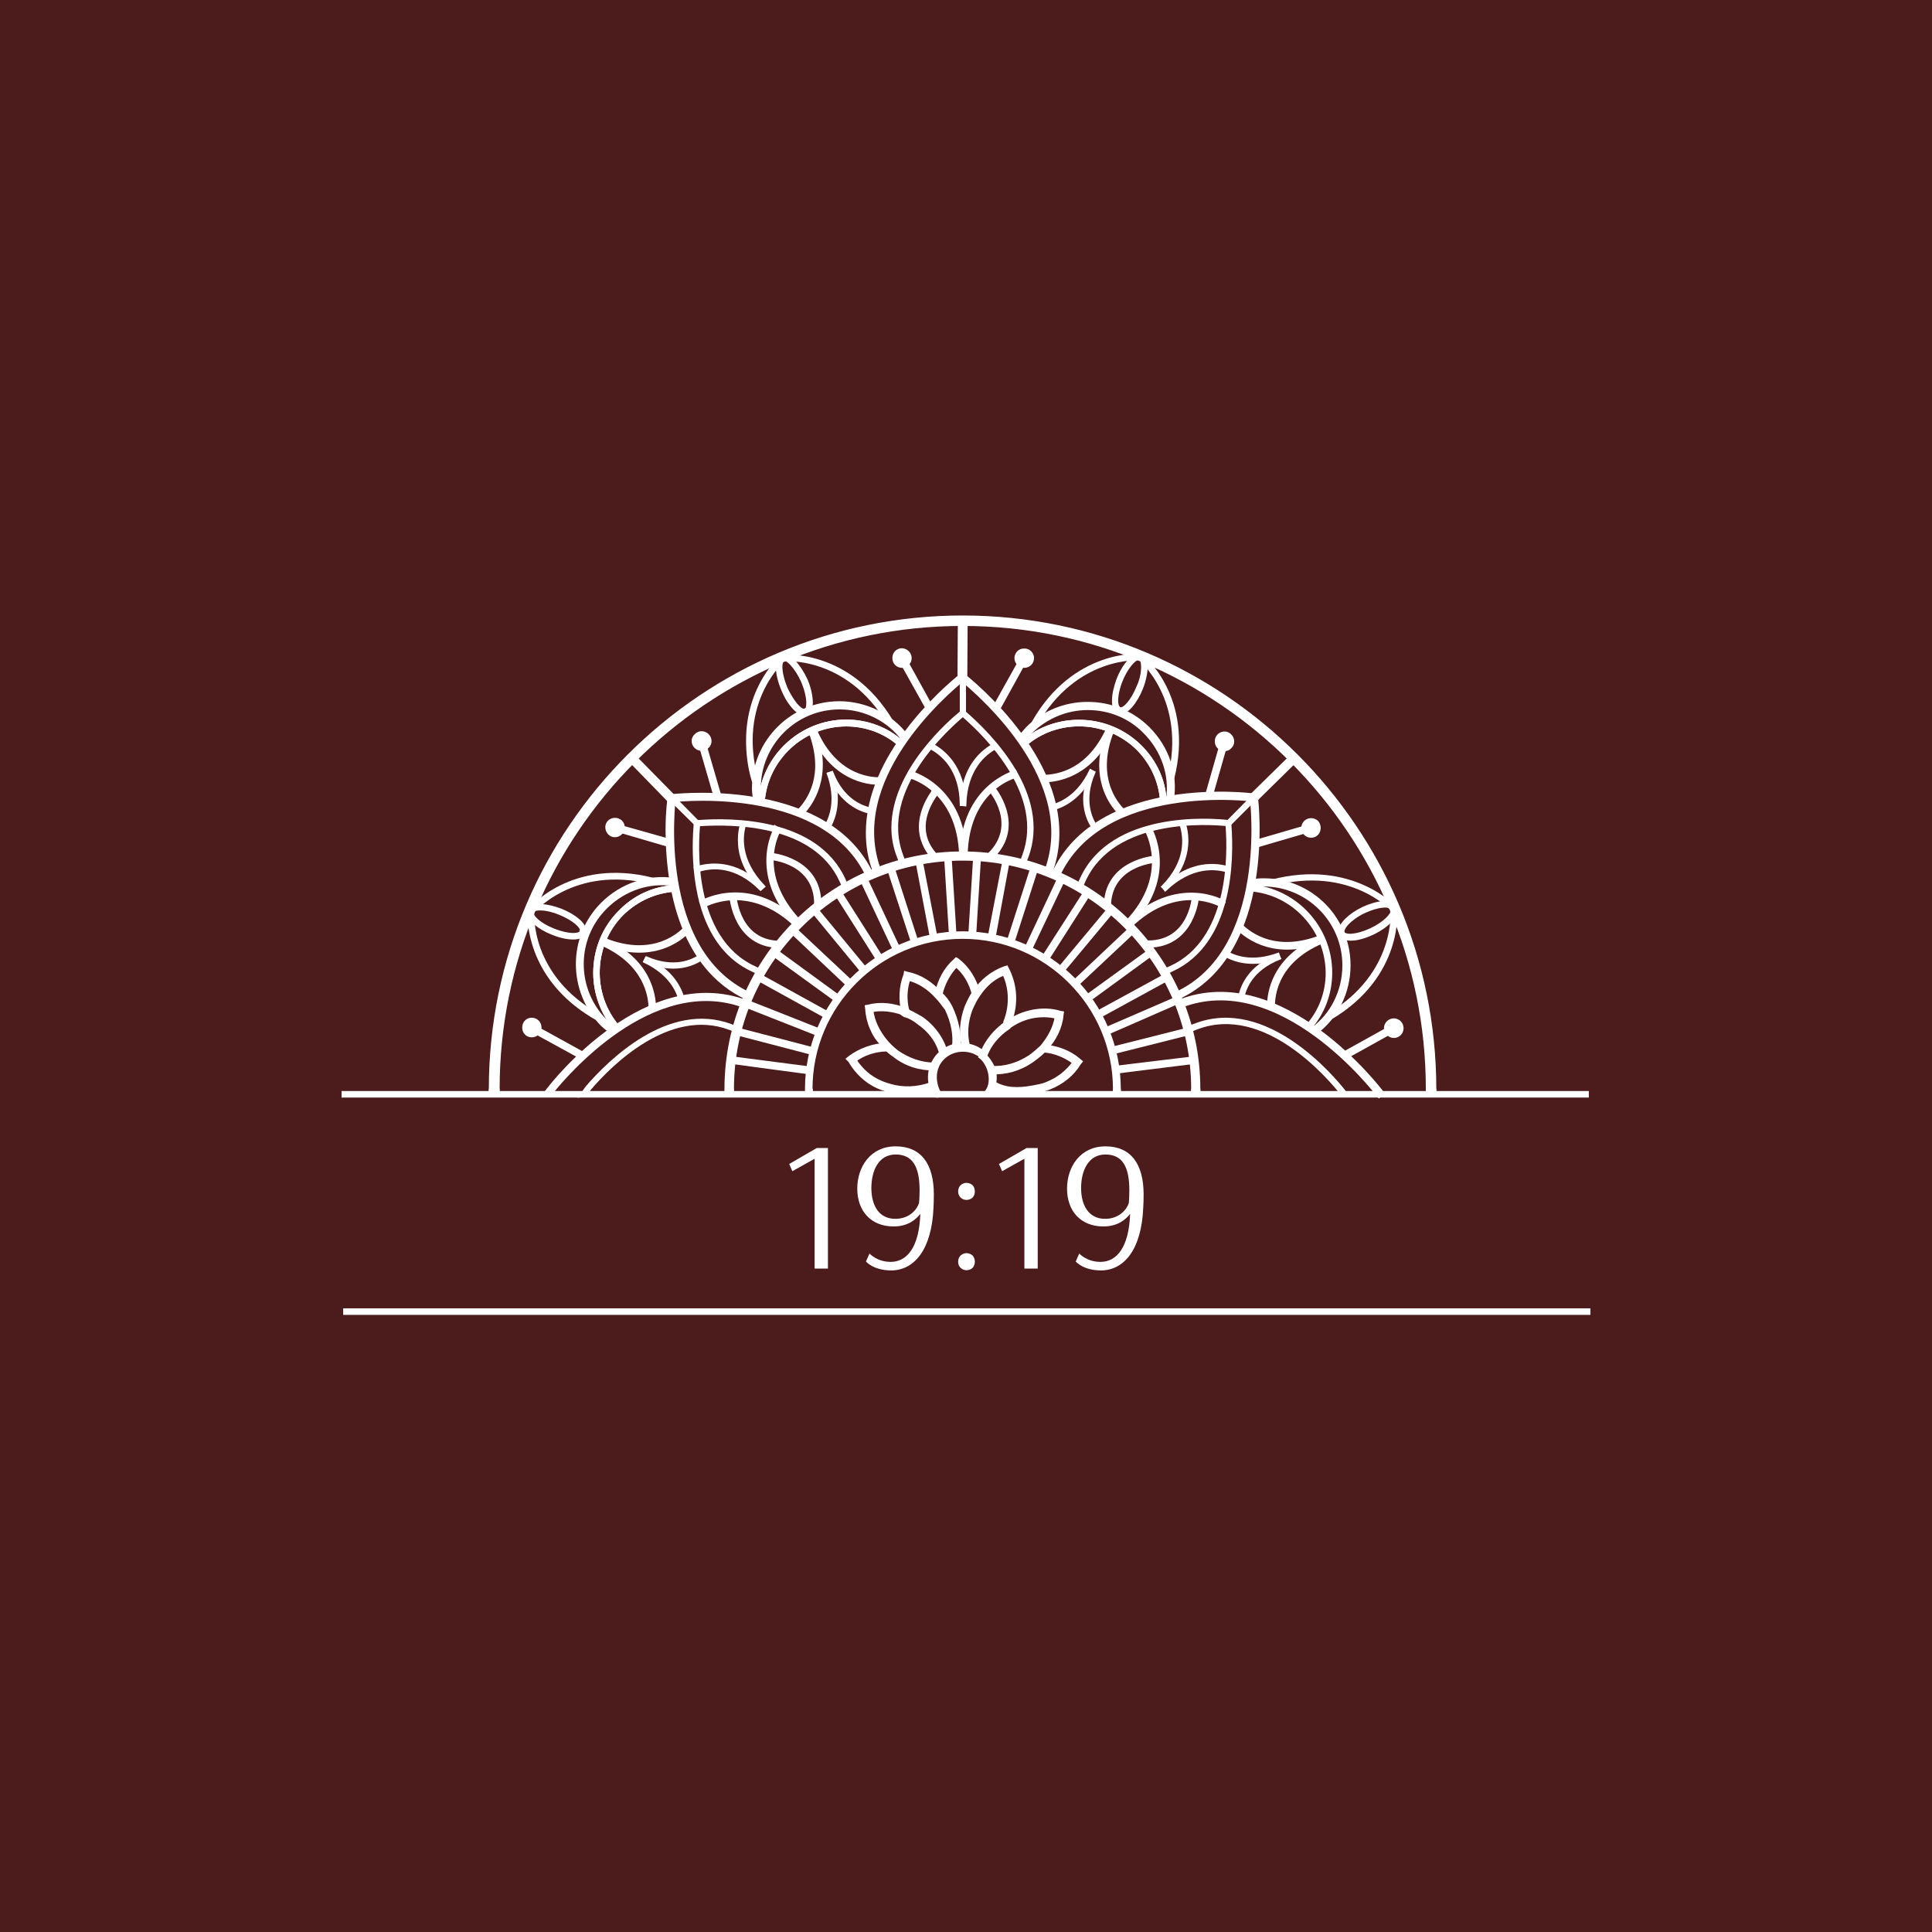 <?xml version="1.0" encoding="UTF-8" standalone="no" ?>
<!DOCTYPE svg PUBLIC "-//W3C//DTD SVG 1.1//EN" "http://www.w3.org/Graphics/SVG/1.1/DTD/svg11.dtd">
<svg xmlns="http://www.w3.org/2000/svg" xmlns:xlink="http://www.w3.org/1999/xlink" version="1.1" width="500" height="500" viewBox="0 0 500 500" xml:space="preserve">
<desc>Created with Fabric.js 3.6.3</desc>
<defs>
</defs>
<g transform="matrix(1 0 0 1 250 250)"  >
<rect style="stroke: none; stroke-width: 1; stroke-dasharray: none; stroke-linecap: butt; stroke-dashoffset: 0; stroke-linejoin: miter; stroke-miterlimit: 4; fill: rgb(76,27,27); fill-rule: nonzero; opacity: 1;"  x="-250" y="-250" rx="0" ry="0" width="500" height="500" />
</g>
<g transform="matrix(0.847 0 0 0.847 250 250)"  >
<g style=""   >
		<g transform="matrix(1 0 0 1 -1.1 1.75)"  >
<path style="stroke: rgb(255,255,255); stroke-width: 1; stroke-dasharray: none; stroke-linecap: butt; stroke-dashoffset: 0; stroke-linejoin: miter; stroke-miterlimit: 4; fill: rgb(255,255,255); fill-rule: nonzero; opacity: 1;"  transform=" translate(-189.7, -108.35)" d="M 119.4 144.2 c 0 -38.8 31.7 -70.3 70.4 -70.3 c 38.8 0 70.3 31.5 70.3 70.3 c 0 0.1 0 0.3 0 0.4 h 1.8 c 0 -0.1 0 -0.3 0 -0.4 c 0 -39.8 -32.4 -72.1 -72.2 -72.1 c -39.8 0 -72.2 32.4 -72.2 72.1 c 0 0.1 0 0.3 0 0.4 h 1.8 C 119.4 144.5 119.4 144.3 119.4 144.2 z" stroke-linecap="round" />
</g>
		<g transform="matrix(1 0 0 1 -72.3 38.2)"  >
<path style="stroke: rgb(255,255,255); stroke-width: 1; stroke-dasharray: none; stroke-linecap: butt; stroke-dashoffset: 0; stroke-linejoin: miter; stroke-miterlimit: 4; fill: rgb(255,255,255); fill-rule: nonzero; opacity: 1;"  transform=" translate(-118.5, -144.8)" d="M 119.4 145 c 0 -0.1 0 -0.3 0 -0.4 h -1.8 c 0 0.1 0 0.3 0 0.4 H 119.4 z" stroke-linecap="round" />
</g>
		<g transform="matrix(1 0 0 1 70.2 38.2)"  >
<path style="stroke: rgb(255,255,255); stroke-width: 1; stroke-dasharray: none; stroke-linecap: butt; stroke-dashoffset: 0; stroke-linejoin: miter; stroke-miterlimit: 4; fill: rgb(255,255,255); fill-rule: nonzero; opacity: 1;"  transform=" translate(-261, -144.8)" d="M 260.1 145 h 1.8 c 0 -0.1 0 -0.3 0 -0.4 h -1.8 C 260.1 144.7 260.1 144.9 260.1 145 z" stroke-linecap="round" />
</g>
		<g transform="matrix(1 0 0 1 -0.95 13.95)"  >
<path style="stroke: rgb(255,255,255); stroke-width: 1; stroke-dasharray: none; stroke-linecap: butt; stroke-dashoffset: 0; stroke-linejoin: miter; stroke-miterlimit: 4; fill: rgb(255,255,255); fill-rule: nonzero; opacity: 1;"  transform=" translate(-189.85, -120.55)" d="M 143.4 144.2 c 0 -25.6 20.8 -46.4 46.4 -46.4 c 25.5 0 46.4 20.8 46.4 46.4 c 0 0.1 0 0.3 0 0.4 h 1.4 c 0 -0.1 0 -0.3 0 -0.4 c 0 -26.3 -21.5 -47.7 -47.8 -47.7 c -26.3 0 -47.7 21.4 -47.7 47.7 c 0 0.1 0 0.3 0 0.4 h 1.3 C 143.4 144.5 143.4 144.3 143.4 144.2 z" stroke-linecap="round" />
</g>
		<g transform="matrix(1 0 0 1 -47.95 38.2)"  >
<path style="stroke: rgb(255,255,255); stroke-width: 1; stroke-dasharray: none; stroke-linecap: butt; stroke-dashoffset: 0; stroke-linejoin: miter; stroke-miterlimit: 4; fill: rgb(255,255,255); fill-rule: nonzero; opacity: 1;"  transform=" translate(-142.85, -144.8)" d="M 143.5 145 c 0 -0.1 0 -0.3 0 -0.4 h -1.3 c 0 0.1 0 0.3 0 0.4 H 143.5 z" stroke-linecap="round" />
</g>
		<g transform="matrix(1 0 0 1 46.1 38.2)"  >
<path style="stroke: rgb(255,255,255); stroke-width: 1; stroke-dasharray: none; stroke-linecap: butt; stroke-dashoffset: 0; stroke-linejoin: miter; stroke-miterlimit: 4; fill: rgb(255,255,255); fill-rule: nonzero; opacity: 1;"  transform=" translate(-236.9, -144.8)" d="M 236.2 145 h 1.4 c 0 -0.1 0 -0.3 0 -0.4 h -1.4 C 236.2 144.7 236.2 144.9 236.2 145 z" stroke-linecap="round" />
</g>
		<g transform="matrix(1 0 0 1 57.7 30.25)"  >
<polygon style="stroke: rgb(255,255,255); stroke-width: 1; stroke-dasharray: none; stroke-linecap: butt; stroke-dashoffset: 0; stroke-linejoin: miter; stroke-miterlimit: 4; fill: rgb(255,255,255); fill-rule: nonzero; opacity: 1;"  points="-12.1,0.75 11.9,-2.15 12.1,-0.85 -11.9,2.15 " />
</g>
		<g transform="matrix(1 0 0 1 56.35 22.9)"  >
<polygon style="stroke: rgb(255,255,255); stroke-width: 1; stroke-dasharray: none; stroke-linecap: butt; stroke-dashoffset: 0; stroke-linejoin: miter; stroke-miterlimit: 4; fill: rgb(255,255,255); fill-rule: nonzero; opacity: 1;"  points="-11.85,2.3 11.55,-3.6 11.85,-2.3 -11.55,3.6 " />
</g>
		<g transform="matrix(1 0 0 1 50.85 9.1)"  >
<polygon style="stroke: rgb(255,255,255); stroke-width: 1; stroke-dasharray: none; stroke-linecap: butt; stroke-dashoffset: 0; stroke-linejoin: miter; stroke-miterlimit: 4; fill: rgb(255,255,255); fill-rule: nonzero; opacity: 1;"  points="-10.95,5.2 10.35,-6.4 10.95,-5.2 -10.25,6.4 " />
</g>
		<g transform="matrix(1 0 0 1 46.85 2.85)"  >
<polygon style="stroke: rgb(255,255,255); stroke-width: 1; stroke-dasharray: none; stroke-linecap: butt; stroke-dashoffset: 0; stroke-linejoin: miter; stroke-miterlimit: 4; fill: rgb(255,255,255); fill-rule: nonzero; opacity: 1;"  points="-10.15,6.55 9.45,-7.65 10.15,-6.65 -9.45,7.65 " />
</g>
		<g transform="matrix(1 0 0 1 42.15 -2.9)"  >
<polygon style="stroke: rgb(255,255,255); stroke-width: 1; stroke-dasharray: none; stroke-linecap: butt; stroke-dashoffset: 0; stroke-linejoin: miter; stroke-miterlimit: 4; fill: rgb(255,255,255); fill-rule: nonzero; opacity: 1;"  points="-9.25,7.8 8.35,-8.8 9.25,-7.8 -8.45,8.8 " />
</g>
		<g transform="matrix(1 0 0 1 36.65 -8)"  >
<polygon style="stroke: rgb(255,255,255); stroke-width: 1; stroke-dasharray: none; stroke-linecap: butt; stroke-dashoffset: 0; stroke-linejoin: miter; stroke-miterlimit: 4; fill: rgb(255,255,255); fill-rule: nonzero; opacity: 1;"  points="-8.25,8.9 7.25,-9.7 8.25,-8.9 -7.25,9.7 " />
</g>
		<g transform="matrix(1 0 0 1 30.6 -12.35)"  >
<polygon style="stroke: rgb(255,255,255); stroke-width: 1; stroke-dasharray: none; stroke-linecap: butt; stroke-dashoffset: 0; stroke-linejoin: miter; stroke-miterlimit: 4; fill: rgb(255,255,255); fill-rule: nonzero; opacity: 1;"  points="-7.1,9.85 6,-10.55 7.1,-9.85 -5.9,10.55 " />
</g>
		<g transform="matrix(1 0 0 1 24.1 -15.95)"  >
<polygon style="stroke: rgb(255,255,255); stroke-width: 1; stroke-dasharray: none; stroke-linecap: butt; stroke-dashoffset: 0; stroke-linejoin: miter; stroke-miterlimit: 4; fill: rgb(255,255,255); fill-rule: nonzero; opacity: 1;"  points="-5.8,10.65 4.5,-11.25 5.8,-10.65 -4.6,11.25 " />
</g>
		<g transform="matrix(1 0 0 1 17.25 -18.65)"  >
<polygon style="stroke: rgb(255,255,255); stroke-width: 1; stroke-dasharray: none; stroke-linecap: butt; stroke-dashoffset: 0; stroke-linejoin: miter; stroke-miterlimit: 4; fill: rgb(255,255,255); fill-rule: nonzero; opacity: 1;"  points="-4.35,11.25 3.05,-11.75 4.35,-11.25 -3.05,11.75 " />
</g>
		<g transform="matrix(1 0 0 1 10 -20.5)"  >
<polygon style="stroke: rgb(255,255,255); stroke-width: 1; stroke-dasharray: none; stroke-linecap: butt; stroke-dashoffset: 0; stroke-linejoin: miter; stroke-miterlimit: 4; fill: rgb(255,255,255); fill-rule: nonzero; opacity: 1;"  points="-2.9,11.8 1.7,-12 2.9,-11.8 -1.5,12 " />
</g>
		<g transform="matrix(1 0 0 1 2.65 -21.4)"  >
<polygon style="stroke: rgb(255,255,255); stroke-width: 1; stroke-dasharray: none; stroke-linecap: butt; stroke-dashoffset: 0; stroke-linejoin: miter; stroke-miterlimit: 4; fill: rgb(255,255,255); fill-rule: nonzero; opacity: 1;"  points="-1.45,12 0.05,-12.1 1.45,-12.1 -0.05,12.1 " />
</g>
		<g transform="matrix(1 0 0 1 -4.8 -21.4)"  >
<polygon style="stroke: rgb(255,255,255); stroke-width: 1; stroke-dasharray: none; stroke-linecap: butt; stroke-dashoffset: 0; stroke-linejoin: miter; stroke-miterlimit: 4; fill: rgb(255,255,255); fill-rule: nonzero; opacity: 1;"  points="-1.4,-12.1 -0.1,-12.1 1.4,12 0.1,12.1 " />
</g>
		<g transform="matrix(1 0 0 1 -12.1 -20.5)"  >
<polygon style="stroke: rgb(255,255,255); stroke-width: 1; stroke-dasharray: none; stroke-linecap: butt; stroke-dashoffset: 0; stroke-linejoin: miter; stroke-miterlimit: 4; fill: rgb(255,255,255); fill-rule: nonzero; opacity: 1;"  points="-2.9,-11.8 -1.7,-12 2.9,11.8 1.6,12 " />
</g>
		<g transform="matrix(1 0 0 1 -19.35 -18.6)"  >
<polygon style="stroke: rgb(255,255,255); stroke-width: 1; stroke-dasharray: none; stroke-linecap: butt; stroke-dashoffset: 0; stroke-linejoin: miter; stroke-miterlimit: 4; fill: rgb(255,255,255); fill-rule: nonzero; opacity: 1;"  points="-4.35,-11.3 -3.05,-11.7 4.35,11.3 3.15,11.7 " />
</g>
		<g transform="matrix(1 0 0 1 -26.25 -15.85)"  >
<polygon style="stroke: rgb(255,255,255); stroke-width: 1; stroke-dasharray: none; stroke-linecap: butt; stroke-dashoffset: 0; stroke-linejoin: miter; stroke-miterlimit: 4; fill: rgb(255,255,255); fill-rule: nonzero; opacity: 1;"  points="-5.75,-10.65 -4.55,-11.25 5.75,10.65 4.55,11.25 " />
</g>
		<g transform="matrix(1 0 0 1 -32.75 -12.3)"  >
<polygon style="stroke: rgb(255,255,255); stroke-width: 1; stroke-dasharray: none; stroke-linecap: butt; stroke-dashoffset: 0; stroke-linejoin: miter; stroke-miterlimit: 4; fill: rgb(255,255,255); fill-rule: nonzero; opacity: 1;"  points="-7.05,-9.9 -5.95,-10.6 7.05,9.9 5.95,10.6 " />
</g>
		<g transform="matrix(1 0 0 1 -38.75 -7.95)"  >
<polygon style="stroke: rgb(255,255,255); stroke-width: 1; stroke-dasharray: none; stroke-linecap: butt; stroke-dashoffset: 0; stroke-linejoin: miter; stroke-miterlimit: 4; fill: rgb(255,255,255); fill-rule: nonzero; opacity: 1;"  points="-8.15,-8.85 -7.25,-9.75 8.15,8.95 7.15,9.75 " />
</g>
		<g transform="matrix(1 0 0 1 -44.2 -2.8)"  >
<polygon style="stroke: rgb(255,255,255); stroke-width: 1; stroke-dasharray: none; stroke-linecap: butt; stroke-dashoffset: 0; stroke-linejoin: miter; stroke-miterlimit: 4; fill: rgb(255,255,255); fill-rule: nonzero; opacity: 1;"  points="-9.3,-7.8 -8.4,-8.8 9.3,7.8 8.3,8.8 " />
</g>
		<g transform="matrix(1 0 0 1 -48.95 2.9)"  >
<polygon style="stroke: rgb(255,255,255); stroke-width: 1; stroke-dasharray: none; stroke-linecap: butt; stroke-dashoffset: 0; stroke-linejoin: miter; stroke-miterlimit: 4; fill: rgb(255,255,255); fill-rule: nonzero; opacity: 1;"  points="-10.25,-6.6 -9.35,-7.7 10.25,6.6 9.45,7.7 " />
</g>
		<g transform="matrix(1 0 0 1 -52.9 9.2)"  >
<polygon style="stroke: rgb(255,255,255); stroke-width: 1; stroke-dasharray: none; stroke-linecap: butt; stroke-dashoffset: 0; stroke-linejoin: miter; stroke-miterlimit: 4; fill: rgb(255,255,255); fill-rule: nonzero; opacity: 1;"  points="-10.9,-5.3 -10.3,-6.4 10.9,5.3 10.3,6.4 " />
</g>
		<g transform="matrix(1 0 0 1 -56.05 15.9)"  >
<polygon style="stroke: rgb(255,255,255); stroke-width: 1; stroke-dasharray: none; stroke-linecap: butt; stroke-dashoffset: 0; stroke-linejoin: miter; stroke-miterlimit: 4; fill: rgb(255,255,255); fill-rule: nonzero; opacity: 1;"  points="-11.55,-3.8 -10.95,-5.1 11.55,3.8 11.05,5.1 " />
</g>
		<g transform="matrix(1 0 0 1 -58.4 23)"  >
<polygon style="stroke: rgb(255,255,255); stroke-width: 1; stroke-dasharray: none; stroke-linecap: butt; stroke-dashoffset: 0; stroke-linejoin: miter; stroke-miterlimit: 4; fill: rgb(255,255,255); fill-rule: nonzero; opacity: 1;"  points="-11.9,-2.4 -11.5,-3.7 11.9,2.4 11.5,3.7 " />
</g>
		<g transform="matrix(1 0 0 1 -59.75 30.35)"  >
<polygon style="stroke: rgb(255,255,255); stroke-width: 1; stroke-dasharray: none; stroke-linecap: butt; stroke-dashoffset: 0; stroke-linejoin: miter; stroke-miterlimit: 4; fill: rgb(255,255,255); fill-rule: nonzero; opacity: 1;"  points="-12.05,-0.95 -11.85,-2.25 12.05,0.85 11.85,2.25 " />
</g>
		<g transform="matrix(1 0 0 1 96.15 24.003)"  >
<path style="stroke: rgb(255,255,255); stroke-width: 1; stroke-dasharray: none; stroke-linecap: butt; stroke-dashoffset: 0; stroke-linejoin: miter; stroke-miterlimit: 4; fill: rgb(255,255,255); fill-rule: nonzero; opacity: 1;"  transform=" translate(-286.95, -130.603)" d="M 318 145.3 l -0.1 -0.1 c -0.3 -0.4 -30.4 -40.2 -62 -27.8 l 0.5 1.5 c 30.2 -11.8 59.2 25.7 60.4 27.3 h 0.4 L 318 145.3 z" stroke-linecap="round" />
</g>
		<g transform="matrix(1 0 0 1 126.2 39.7)"  >
<path style="stroke: rgb(255,255,255); stroke-width: 1; stroke-dasharray: none; stroke-linecap: butt; stroke-dashoffset: 0; stroke-linejoin: miter; stroke-miterlimit: 4; fill: rgb(255,255,255); fill-rule: nonzero; opacity: 1;"  transform=" translate(-317, -146.3)" d="M 317 146.4 l 0.2 -0.2 h -0.4 c 0 0 0 0 0 0 L 317 146.4 z" stroke-linecap="round" />
</g>
		<g transform="matrix(1 0 0 1 91.8 27.854)"  >
<path style="stroke: rgb(255,255,255); stroke-width: 1; stroke-dasharray: none; stroke-linecap: butt; stroke-dashoffset: 0; stroke-linejoin: miter; stroke-miterlimit: 4; fill: rgb(255,255,255); fill-rule: nonzero; opacity: 1;"  transform=" translate(-282.6, -134.454)" d="M 258.5 125.5 l 2.5 -0.9 c 21.5 -8.2 41.8 15.8 45.6 20.7 l 0.1 0.1 l -0.6 0.6 l -0.2 -0.1 c -3.8 -4.9 -23.6 -28.4 -44.6 -20.4 l -2.5 1 L 258.5 125.5 z" stroke-linecap="round" />
</g>
		<g transform="matrix(1 0 0 1 57.3 -34.202)"  >
<path style="stroke: rgb(255,255,255); stroke-width: 1; stroke-dasharray: none; stroke-linecap: butt; stroke-dashoffset: 0; stroke-linejoin: miter; stroke-miterlimit: 4; fill: rgb(255,255,255); fill-rule: nonzero; opacity: 1;"  transform=" translate(-248.1, -72.398)" d="M 225 82.3 l 1.1 -2.3 c 9.2 -20.2 39 -18.2 44.9 -17.5 l 0.1 -0.1 l 0.1 0.9 l -0.2 0.1 c -5.9 -0.6 -35 -2.7 -44.1 17 l -1 2.3 L 225 82.3 z" stroke-linecap="round" />
</g>
		<g transform="matrix(1 0 0 1 70.619 -20.8)"  >
<path style="stroke: rgb(255,255,255); stroke-width: 1; stroke-dasharray: none; stroke-linecap: butt; stroke-dashoffset: 0; stroke-linejoin: miter; stroke-miterlimit: 4; fill: rgb(255,255,255); fill-rule: nonzero; opacity: 1;"  transform=" translate(-261.419, -85.8)" d="M 251.2 108 l 2.3 -1 c 17.7 -8.2 17.9 -33.2 17.1 -43.4 v -0.3 l -0.1 -0.1 v -0.4 h 0.6 l 0.1 -0.1 l 0.2 0.2 v 0.6 c 0.8 10.6 0.6 35.9 -17.7 44.3 l -2.3 1.1 L 251.2 108 z" stroke-linecap="round" />
</g>
		<g transform="matrix(1 0 0 1 -11.4 -54.35)"  >
<path style="stroke: rgb(255,255,255); stroke-width: 1; stroke-dasharray: none; stroke-linecap: butt; stroke-dashoffset: 0; stroke-linejoin: miter; stroke-miterlimit: 4; fill: rgb(255,255,255); fill-rule: nonzero; opacity: 1;"  transform=" translate(-179.4, -52.25)" d="M 168.5 64.4 c 0 -17.3 17 -32.1 21 -35.4 l 0.1 -0.1 l 0.7 0.6 l -0.1 0.1 c -4.5 3.8 -26.6 23 -19.1 43.2 l 0.9 2.4 l -0.9 0.4 l -0.9 -2.4 C 169 70.2 168.5 67.2 168.5 64.4 z" stroke-linecap="round" />
</g>
		<g transform="matrix(1 0 0 1 9.329 -54.35)"  >
<path style="stroke: rgb(255,255,255); stroke-width: 1; stroke-dasharray: none; stroke-linecap: butt; stroke-dashoffset: 0; stroke-linejoin: miter; stroke-miterlimit: 4; fill: rgb(255,255,255); fill-rule: nonzero; opacity: 1;"  transform=" translate(-200.129, -52.25)" d="M 189.3 29.5 l 0.4 -0.5 v -0.1 h 0.3 l 0.6 0.5 c 7.9 6.9 25.7 25 18.8 43.8 l -1 2.4 l -0.8 -0.4 l 0.9 -2.4 c 6.7 -18.2 -10.7 -36 -18.6 -42.8 l -0.2 -0.2 h -0.1 L 189.3 29.5 z" stroke-linecap="round" />
</g>
		<g transform="matrix(1 0 0 1 -72.7 -20.65)"  >
<path style="stroke: rgb(255,255,255); stroke-width: 1; stroke-dasharray: none; stroke-linecap: butt; stroke-dashoffset: 0; stroke-linejoin: miter; stroke-miterlimit: 4; fill: rgb(255,255,255); fill-rule: nonzero; opacity: 1;"  transform=" translate(-118.1, -85.95)" d="M 107.8 70.2 c 0 -3.3 0.2 -5.8 0.3 -7.1 v -0.2 l 0.9 0 l 0.1 0.2 c -0.6 5.8 -2.5 35 17 44 l 2.3 1.1 l -0.4 0.8 l -2.3 -1.1 C 110.1 100.8 107.8 81.3 107.8 70.2 z" stroke-linecap="round" />
</g>
		<g transform="matrix(1 0 0 1 -59.45 -34.019)"  >
<path style="stroke: rgb(255,255,255); stroke-width: 1; stroke-dasharray: none; stroke-linecap: butt; stroke-dashoffset: 0; stroke-linejoin: miter; stroke-miterlimit: 4; fill: rgb(255,255,255); fill-rule: nonzero; opacity: 1;"  transform=" translate(-131.35, -72.581)" d="M 108.2 62.8 l 0.1 -0.1 h 0.1 l 0.1 -0.1 l 0.6 -0.1 c 10.5 -0.8 36 -0.6 44.4 17.7 l 1 2.4 l -0.8 0.3 l -1.1 -2.4 c -8.1 -17.7 -33.1 -17.8 -43.4 -17.1 h -0.3 l -0.1 0.1 l -0.4 0 L 108.2 62.8 z" stroke-linecap="round" />
</g>
		<g transform="matrix(1 0 0 1 -93.6 28.105)"  >
<path style="stroke: rgb(255,255,255); stroke-width: 1; stroke-dasharray: none; stroke-linecap: butt; stroke-dashoffset: 0; stroke-linejoin: miter; stroke-miterlimit: 4; fill: rgb(255,255,255); fill-rule: nonzero; opacity: 1;"  transform=" translate(-97.2, -134.705)" d="M 75.7 144.2 c 6.7 -7.9 24.5 -25.4 42.8 -18.6 l 2.4 0.9 l 0.3 -0.8 l -2.3 -0.9 c -18.9 -7 -37 10.9 -43.9 18.9 l -1.8 2.5 l 1.5 -0.2 l 0.7 -1.3 L 75.7 144.2 z" stroke-linecap="round" />
</g>
		<g transform="matrix(1 0 0 1 -115.5 38.15)"  >
<line style="stroke: rgb(255,255,255); stroke-width: 1; stroke-dasharray: none; stroke-linecap: butt; stroke-dashoffset: 0; stroke-linejoin: miter; stroke-miterlimit: 4; fill: rgb(255,255,255); fill-rule: nonzero; opacity: 1;"  x1="0.1" y1="-0.15" x2="-0.1" y2="0.15" />
</g>
		<g transform="matrix(1 0 0 1 57.4 -40.083)"  >
<path style="stroke: rgb(255,255,255); stroke-width: 1; stroke-dasharray: none; stroke-linecap: butt; stroke-dashoffset: 0; stroke-linejoin: miter; stroke-miterlimit: 4; fill: rgb(255,255,255); fill-rule: nonzero; opacity: 1;"  transform=" translate(-248.2, -66.517)" d="M 217.4 78.5 c 13.8 -30.3 61 -24.2 61.5 -24.1 l 0.1 1.5 h -0.2 c -0.5 -0.1 -46.6 -6 -59.9 23.3 L 217.4 78.5 z" stroke-linecap="round" />
</g>
		<g transform="matrix(1 0 0 1 76.607 -21)"  >
<path style="stroke: rgb(255,255,255); stroke-width: 1; stroke-dasharray: none; stroke-linecap: butt; stroke-dashoffset: 0; stroke-linejoin: miter; stroke-miterlimit: 4; fill: rgb(255,255,255); fill-rule: nonzero; opacity: 1;"  transform=" translate(-267.407, -85.6)" d="M 254.8 115.1 c 29 -13.1 23.3 -59.4 23.2 -59.9 v -0.4 h 1.5 v 0.3 c 0.1 0.4 5.9 47.7 -24.1 61.3 L 254.8 115.1 z" stroke-linecap="round" />
</g>
		<g transform="matrix(1 0 0 1 -15.25 -58.85)"  >
<path style="stroke: rgb(255,255,255); stroke-width: 1; stroke-dasharray: none; stroke-linecap: butt; stroke-dashoffset: 0; stroke-linejoin: miter; stroke-miterlimit: 4; fill: rgb(255,255,255); fill-rule: nonzero; opacity: 1;"  transform=" translate(-175.55, -47.75)" d="M 160.7 65.8 c 0 -23.3 22.7 -43.3 28.4 -47.9 c 0.2 -0.3 0.4 -0.5 0.7 -0.5 v 1.5 c 0.4 0 0.6 -0.3 0.6 -0.6 v 0.3 l -0.2 0.2 c -6.2 5 -36.2 31.1 -25.8 58.7 l -1.4 0.6 C 161.3 74 160.7 69.9 160.7 65.8 z" stroke-linecap="round" />
</g>
		<g transform="matrix(1 0 0 1 13.117 -58.7)"  >
<path style="stroke: rgb(255,255,255); stroke-width: 1; stroke-dasharray: none; stroke-linecap: butt; stroke-dashoffset: 0; stroke-linejoin: miter; stroke-miterlimit: 4; fill: rgb(255,255,255); fill-rule: nonzero; opacity: 1;"  transform=" translate(-203.917, -47.9)" d="M 189 18.7 v -0.3 c 0 0.2 0.2 0.6 0.6 0.6 v -1.5 c 0.3 0 0.7 0.2 0.8 0.5 c 6.6 5.4 36.8 32 26.2 60.3 l -1.4 -0.6 c 10.4 -27.5 -19.7 -53.7 -25.8 -58.7 L 189 18.7 z" stroke-linecap="round" />
</g>
		<g transform="matrix(1 0 0 1 -78.65 -20.75)"  >
<path style="stroke: rgb(255,255,255); stroke-width: 1; stroke-dasharray: none; stroke-linecap: butt; stroke-dashoffset: 0; stroke-linejoin: miter; stroke-miterlimit: 4; fill: rgb(255,255,255); fill-rule: nonzero; opacity: 1;"  transform=" translate(-112.15, -85.85)" d="M 99.5 65.1 c 0 -5.9 0.6 -9.8 0.6 -9.9 l 1.5 -0.1 v 0.3 c 0 0.4 -5.9 46.5 23.2 59.8 l -0.6 1.4 C 102.6 106.8 99.5 79.9 99.5 65.1 z" stroke-linecap="round" />
</g>
		<g transform="matrix(1 0 0 1 -59.5 -39.863)"  >
<path style="stroke: rgb(255,255,255); stroke-width: 1; stroke-dasharray: none; stroke-linecap: butt; stroke-dashoffset: 0; stroke-linejoin: miter; stroke-miterlimit: 4; fill: rgb(255,255,255); fill-rule: nonzero; opacity: 1;"  transform=" translate(-131.3, -66.737)" d="M 100.5 56.1 v -1.5 h 0.3 c 4.8 -0.5 48.2 -4.2 61.3 24.1 l -1.3 0.6 c -12.7 -27.4 -55.1 -23.8 -60 -23.2 H 100.5 z" stroke-linecap="round" />
</g>
		<g transform="matrix(1 0 0 1 -97.7 23.959)"  >
<path style="stroke: rgb(255,255,255); stroke-width: 1; stroke-dasharray: none; stroke-linecap: butt; stroke-dashoffset: 0; stroke-linejoin: miter; stroke-miterlimit: 4; fill: rgb(255,255,255); fill-rule: nonzero; opacity: 1;"  transform=" translate(-93.1, -130.559)" d="M 123.3 119 l 0.6 -1.4 c -30.6 -11.6 -59.2 24.7 -60.4 26.3 l -1.2 1.5 l 1.6 0.4 l 0.8 -1.2 C 67.6 141.1 94.7 108.1 123.3 119 z" stroke-linecap="round" />
</g>
		<g transform="matrix(1 0 0 1 -126.5 38.2)"  >
<path style="stroke: rgb(255,255,255); stroke-width: 1; stroke-dasharray: none; stroke-linecap: butt; stroke-dashoffset: 0; stroke-linejoin: miter; stroke-miterlimit: 4; fill: rgb(255,255,255); fill-rule: nonzero; opacity: 1;"  transform=" translate(-64.3, -144.8)" d="M 64.5 144.9 c 0 0 0.1 -0.1 0.2 -0.3 h -0.8 l 0.4 0.4 L 64.5 144.9 z" stroke-linecap="round" />
</g>
		<g transform="matrix(1 0 0 1 84.2 -47.55)"  >
<polygon style="stroke: rgb(255,255,255); stroke-width: 1; stroke-dasharray: none; stroke-linecap: butt; stroke-dashoffset: 0; stroke-linejoin: miter; stroke-miterlimit: 4; fill: rgb(255,255,255); fill-rule: nonzero; opacity: 1;"  points="-4.3,3.65 -4.2,3.55 3.5,-4.25 4.3,-3.55 4,-3.45 -3.7,4.25 " />
</g>
		<g transform="matrix(1 0 0 1 -0.95 -82.8)"  >
<polygon style="stroke: rgb(255,255,255); stroke-width: 1; stroke-dasharray: none; stroke-linecap: butt; stroke-dashoffset: 0; stroke-linejoin: miter; stroke-miterlimit: 4; fill: rgb(255,255,255); fill-rule: nonzero; opacity: 1;"  points="-0.45,5.6 -0.45,5.4 -0.45,-5.6 0.45,-5.6 0.45,-5.3 0.45,5.6 " />
</g>
		<g transform="matrix(1 0 0 1 -86.1 -47.55)"  >
<polygon style="stroke: rgb(255,255,255); stroke-width: 1; stroke-dasharray: none; stroke-linecap: butt; stroke-dashoffset: 0; stroke-linejoin: miter; stroke-miterlimit: 4; fill: rgb(255,255,255); fill-rule: nonzero; opacity: 1;"  points="-4.3,-3.55 -3.7,-4.25 -3.4,-4.05 4.3,3.75 3.5,4.25 3.5,4.15 " />
</g>
		<g transform="matrix(1 0 0 1 100.7 2)"  >
<path style="stroke: rgb(255,255,255); stroke-width: 1; stroke-dasharray: none; stroke-linecap: butt; stroke-dashoffset: 0; stroke-linejoin: miter; stroke-miterlimit: 4; fill: rgb(255,255,255); fill-rule: nonzero; opacity: 1;"  transform=" translate(-291.5, -108.6)" d="M 283.3 118.5 c 0 -3.2 1.1 -14.4 15.8 -20.6 l 0.6 1.3 c -15.5 6.5 -15 18.5 -15 20 l -1.3 0.1 C 283.3 119 283.3 118.8 283.3 118.5 z" stroke-linecap="round" />
</g>
		<g transform="matrix(1 0 0 1 95.65 -9.049)"  >
<path style="stroke: rgb(255,255,255); stroke-width: 1; stroke-dasharray: none; stroke-linecap: butt; stroke-dashoffset: 0; stroke-linejoin: miter; stroke-miterlimit: 4; fill: rgb(255,255,255); fill-rule: nonzero; opacity: 1;"  transform=" translate(-286.45, -97.551)" d="M 273.6 94.9 l 1 -0.9 c 3.5 3.5 11.3 8.6 24.2 3.8 l 0.5 1.3 C 285.7 104.1 277.4 98.6 273.6 94.9 z" stroke-linecap="round" />
</g>
		<g transform="matrix(1 0 0 1 89.65 3.4)"  >
<path style="stroke: rgb(255,255,255); stroke-width: 1; stroke-dasharray: none; stroke-linecap: butt; stroke-dashoffset: 0; stroke-linejoin: miter; stroke-miterlimit: 4; fill: rgb(255,255,255); fill-rule: nonzero; opacity: 1;"  transform=" translate(-280.45, -110)" d="M 274.4 116.4 c 0.6 -3.4 2.9 -9.5 11.7 -13 l 0.4 0.8 c -8.5 3.4 -10.7 9.2 -11.2 12.4 L 274.4 116.4 z" stroke-linecap="round" />
</g>
		<g transform="matrix(1 0 0 1 87.25 -2.727)"  >
<path style="stroke: rgb(255,255,255); stroke-width: 1; stroke-dasharray: none; stroke-linecap: butt; stroke-dashoffset: 0; stroke-linejoin: miter; stroke-miterlimit: 4; fill: rgb(255,255,255); fill-rule: nonzero; opacity: 1;"  transform=" translate(-278.05, -103.873)" d="M 269.7 103.1 l 0.4 -0.8 c 3.1 1.9 8.4 3.5 16 0.8 l 0.3 0.9 C 278.4 106.8 272.9 105 269.7 103.1 z" stroke-linecap="round" />
</g>
		<g transform="matrix(1 0 0 1 44.75 -59.4)"  >
<path style="stroke: rgb(255,255,255); stroke-width: 1; stroke-dasharray: none; stroke-linecap: butt; stroke-dashoffset: 0; stroke-linejoin: miter; stroke-miterlimit: 4; fill: rgb(255,255,255); fill-rule: nonzero; opacity: 1;"  transform=" translate(-235.55, -47.2)" d="M 232 45.3 c 0 -3.2 0.7 -6.9 2.4 -11.2 l 1.2 0.5 c -6.3 15.6 2.5 23.8 3.5 24.7 l -0.9 1 C 237.5 59.7 232 54.6 232 45.3 z" stroke-linecap="round" />
</g>
		<g transform="matrix(1 0 0 1 34 -64.5)"  >
<path style="stroke: rgb(255,255,255); stroke-width: 1; stroke-dasharray: none; stroke-linecap: butt; stroke-dashoffset: 0; stroke-linejoin: miter; stroke-miterlimit: 4; fill: rgb(255,255,255); fill-rule: nonzero; opacity: 1;"  transform=" translate(-224.8, -42.1)" d="M 214.2 50 v -1.3 c 5 0 14.1 -1.9 19.9 -14.5 l 1.3 0.6 C 229 48.6 218.5 50 214.2 50 z" stroke-linecap="round" />
</g>
		<g transform="matrix(1 0 0 1 38.05 -50.65)"  >
<path style="stroke: rgb(255,255,255); stroke-width: 1; stroke-dasharray: none; stroke-linecap: butt; stroke-dashoffset: 0; stroke-linejoin: miter; stroke-miterlimit: 4; fill: rgb(255,255,255); fill-rule: nonzero; opacity: 1;"  transform=" translate(-228.85, -55.95)" d="M 227.1 55.6 c 0 -2.4 0.6 -5.3 1.9 -8.4 l 0.8 0.3 c -3.6 8.4 -1 14.1 0.8 16.7 l -0.6 0.5 C 228.7 63 227.1 59.9 227.1 55.6 z" stroke-linecap="round" />
</g>
		<g transform="matrix(1 0 0 1 32.45 -53.8)"  >
<path style="stroke: rgb(255,255,255); stroke-width: 1; stroke-dasharray: none; stroke-linecap: butt; stroke-dashoffset: 0; stroke-linejoin: miter; stroke-miterlimit: 4; fill: rgb(255,255,255); fill-rule: nonzero; opacity: 1;"  transform=" translate(-223.25, -52.8)" d="M 216.9 57.8 c 3.5 -0.9 8.5 -3.5 12 -10.8 l 0.7 0.4 c -3.7 7.6 -8.9 10.3 -12.5 11.2 L 216.9 57.8 z" stroke-linecap="round" />
</g>
		<g transform="matrix(1 0 0 1 -36.65 -64.039)"  >
<path style="stroke: rgb(255,255,255); stroke-width: 1; stroke-dasharray: none; stroke-linecap: butt; stroke-dashoffset: 0; stroke-linejoin: miter; stroke-miterlimit: 4; fill: rgb(255,255,255); fill-rule: nonzero; opacity: 1;"  transform=" translate(-154.15, -42.561)" d="M 143.5 34.9 l 1.2 -0.5 c 6.5 15.4 18.6 15.1 20 15 l 0.1 1.3 C 163.3 50.8 150.4 51.2 143.5 34.9 z" stroke-linecap="round" />
</g>
		<g transform="matrix(1 0 0 1 -47.775 -59.15)"  >
<path style="stroke: rgb(255,255,255); stroke-width: 1; stroke-dasharray: none; stroke-linecap: butt; stroke-dashoffset: 0; stroke-linejoin: miter; stroke-miterlimit: 4; fill: rgb(255,255,255); fill-rule: nonzero; opacity: 1;"  transform=" translate(-143.025, -47.45)" d="M 139.5 59.4 c 3.5 -3.5 8.6 -11.3 3.7 -24.3 l 1.3 -0.5 c 5.3 14.1 -1 22.7 -4 25.7 L 139.5 59.4 z" stroke-linecap="round" />
</g>
		<g transform="matrix(1 0 0 1 -35.25 -52.95)"  >
<path style="stroke: rgb(255,255,255); stroke-width: 1; stroke-dasharray: none; stroke-linecap: butt; stroke-dashoffset: 0; stroke-linejoin: miter; stroke-miterlimit: 4; fill: rgb(255,255,255); fill-rule: nonzero; opacity: 1;"  transform=" translate(-155.55, -53.65)" d="M 148.9 47.9 l 0.9 -0.3 c 3.4 8.5 9.2 10.6 12.4 11.2 l -0.2 0.9 C 158.6 59.1 152.5 56.7 148.9 47.9 z" stroke-linecap="round" />
</g>
		<g transform="matrix(1 0 0 1 -41.227 -50.6)"  >
<path style="stroke: rgb(255,255,255); stroke-width: 1; stroke-dasharray: none; stroke-linecap: butt; stroke-dashoffset: 0; stroke-linejoin: miter; stroke-miterlimit: 4; fill: rgb(255,255,255); fill-rule: nonzero; opacity: 1;"  transform=" translate(-149.573, -56)" d="M 148 63.9 c 1.8 -3.1 3.5 -8.4 0.8 -16 l 0.9 -0.3 c 2.8 8 1 13.6 -0.9 16.8 L 148 63.9 z" stroke-linecap="round" />
</g>
		<g transform="matrix(1 0 0 1 -97.9 -8.084)"  >
<path style="stroke: rgb(255,255,255); stroke-width: 1; stroke-dasharray: none; stroke-linecap: butt; stroke-dashoffset: 0; stroke-linejoin: miter; stroke-miterlimit: 4; fill: rgb(255,255,255); fill-rule: nonzero; opacity: 1;"  transform=" translate(-92.9, -98.516)" d="M 79.8 99.7 l 0.5 -1.2 c 15.5 6.3 23.8 -2.5 24.7 -3.5 l 1 0.9 C 105.1 96.9 96.2 106.3 79.8 99.7 z" stroke-linecap="round" />
</g>
		<g transform="matrix(1 0 0 1 -103.1 2.6)"  >
<path style="stroke: rgb(255,255,255); stroke-width: 1; stroke-dasharray: none; stroke-linecap: butt; stroke-dashoffset: 0; stroke-linejoin: miter; stroke-miterlimit: 4; fill: rgb(255,255,255); fill-rule: nonzero; opacity: 1;"  transform=" translate(-87.7, -109.2)" d="M 79.8 100 l 0.5 -1.3 c 13.8 6.2 15.3 16.7 15.3 21 c 0 0 0 0 0 0 l -1.3 0 c 0 0 0 0 0 -0.1 C 94.3 115.7 92.8 105.9 79.8 100 z" stroke-linecap="round" />
</g>
		<g transform="matrix(1 0 0 1 -89.2 -1.443)"  >
<path style="stroke: rgb(255,255,255); stroke-width: 1; stroke-dasharray: none; stroke-linecap: butt; stroke-dashoffset: 0; stroke-linejoin: miter; stroke-miterlimit: 4; fill: rgb(255,255,255); fill-rule: nonzero; opacity: 1;"  transform=" translate(-101.6, -105.157)" d="M 92.8 105 l 0.4 -0.8 c 8.4 3.6 14 1 16.6 -0.8 l 0.6 0.7 C 107.6 106.1 101.6 108.8 92.8 105 z" stroke-linecap="round" />
</g>
		<g transform="matrix(1 0 0 1 -92.25 4.15)"  >
<path style="stroke: rgb(255,255,255); stroke-width: 1; stroke-dasharray: none; stroke-linecap: butt; stroke-dashoffset: 0; stroke-linejoin: miter; stroke-miterlimit: 4; fill: rgb(255,255,255); fill-rule: nonzero; opacity: 1;"  transform=" translate(-98.55, -110.75)" d="M 92.7 105.2 l 0.4 -0.8 c 7.7 3.6 10.3 8.8 11.3 12.5 l -0.9 0.2 C 102.6 113.6 100 108.7 92.7 105.2 z" stroke-linecap="round" />
</g>
		<g transform="matrix(1 0 0 1 63.825 -33.8)"  >
<path style="stroke: rgb(255,255,255); stroke-width: 1; stroke-dasharray: none; stroke-linecap: butt; stroke-dashoffset: 0; stroke-linejoin: miter; stroke-miterlimit: 4; fill: rgb(255,255,255); fill-rule: nonzero; opacity: 1;"  transform=" translate(-254.625, -72.8)" d="M 251 82.4 c 7.4 -7.6 7 -14.8 5.4 -19.5 l 0.9 -0.3 c 1.4 4 2.4 12 -5.7 20.4 L 251 82.4 z" stroke-linecap="round" />
</g>
		<g transform="matrix(1 0 0 1 70.35 -27.043)"  >
<path style="stroke: rgb(255,255,255); stroke-width: 1; stroke-dasharray: none; stroke-linecap: butt; stroke-dashoffset: 0; stroke-linejoin: miter; stroke-miterlimit: 4; fill: rgb(255,255,255); fill-rule: nonzero; opacity: 1;"  transform=" translate(-261.15, -79.557)" d="M 251.2 82.5 c 8.2 -7.9 16.1 -7 19.9 -5.8 l -0.2 0.9 c -3.7 -1.2 -11.2 -2 -19.2 5.6 L 251.2 82.5 z" stroke-linecap="round" />
</g>
		<g transform="matrix(1 0 0 1 -5.9 -58.6)"  >
<path style="stroke: rgb(255,255,255); stroke-width: 1; stroke-dasharray: none; stroke-linecap: butt; stroke-dashoffset: 0; stroke-linejoin: miter; stroke-miterlimit: 4; fill: rgb(255,255,255); fill-rule: nonzero; opacity: 1;"  transform=" translate(-184.9, -48)" d="M 179.5 39.6 l 0.4 -0.8 c 3.8 1.9 10.2 6.8 10.4 18.4 h -0.9 C 189.3 46.7 183.9 41.8 179.5 39.6 z" stroke-linecap="round" />
</g>
		<g transform="matrix(1 0 0 1 3.9 -58.45)"  >
<path style="stroke: rgb(255,255,255); stroke-width: 1; stroke-dasharray: none; stroke-linecap: butt; stroke-dashoffset: 0; stroke-linejoin: miter; stroke-miterlimit: 4; fill: rgb(255,255,255); fill-rule: nonzero; opacity: 1;"  transform=" translate(-194.7, -48.15)" d="M 189.5 57.2 c 0.3 -11.5 6.5 -16.4 10 -18.2 l 0.4 0.8 c -3.4 1.8 -9.2 6.5 -9.5 17.5 L 189.5 57.2 z" stroke-linecap="round" />
</g>
		<g transform="matrix(1 0 0 1 -72.45 -27.203)"  >
<path style="stroke: rgb(255,255,255); stroke-width: 1; stroke-dasharray: none; stroke-linecap: butt; stroke-dashoffset: 0; stroke-linejoin: miter; stroke-miterlimit: 4; fill: rgb(255,255,255); fill-rule: nonzero; opacity: 1;"  transform=" translate(-118.35, -79.397)" d="M 108.2 76.7 c 4.1 -1.3 12.2 -2.4 20.3 5.7 L 128 83 c -7.5 -7.4 -14.7 -7.1 -19.4 -5.5 L 108.2 76.7 z" stroke-linecap="round" />
</g>
		<g transform="matrix(1 0 0 1 -65.55 -33.75)"  >
<path style="stroke: rgb(255,255,255); stroke-width: 1; stroke-dasharray: none; stroke-linecap: butt; stroke-dashoffset: 0; stroke-linejoin: miter; stroke-miterlimit: 4; fill: rgb(255,255,255); fill-rule: nonzero; opacity: 1;"  transform=" translate(-125.25, -72.85)" d="M 121.6 68.1 c 0 -2.1 0.3 -3.9 0.8 -5.3 l 0.8 0.3 c -1.2 3.7 -2 11.1 5.7 19.2 l -0.7 0.6 C 122.9 77.4 121.6 72.2 121.6 68.1 z" stroke-linecap="round" />
</g>
		<g transform="matrix(1 0 0 1 53.86 -27.25)"  >
<path style="stroke: rgb(255,255,255); stroke-width: 1; stroke-dasharray: none; stroke-linecap: butt; stroke-dashoffset: 0; stroke-linejoin: miter; stroke-miterlimit: 4; fill: rgb(255,255,255); fill-rule: nonzero; opacity: 1;"  transform=" translate(-244.66, -79.35)" d="M 239.8 93.3 c 14 -14.6 6.1 -28.1 6.1 -28.2 l 1.1 -0.7 c 0.1 0.2 8.6 14.5 -6.2 29.9 L 239.8 93.3 z" stroke-linecap="round" />
</g>
		<g transform="matrix(1 0 0 1 64 -17.003)"  >
<path style="stroke: rgb(255,255,255); stroke-width: 1; stroke-dasharray: none; stroke-linecap: butt; stroke-dashoffset: 0; stroke-linejoin: miter; stroke-miterlimit: 4; fill: rgb(255,255,255); fill-rule: nonzero; opacity: 1;"  transform=" translate(-254.8, -89.597)" d="M 240 93.5 c 15.3 -14.7 29.5 -6.6 29.6 -6.4 l -0.7 1.1 c -0.6 -0.3 -13.5 -7.7 -28 6.3 L 240 93.5 z" stroke-linecap="round" />
</g>
		<g transform="matrix(1 0 0 1 -8.85 -46.4)"  >
<path style="stroke: rgb(255,255,255); stroke-width: 1; stroke-dasharray: none; stroke-linecap: butt; stroke-dashoffset: 0; stroke-linejoin: miter; stroke-miterlimit: 4; fill: rgb(255,255,255); fill-rule: nonzero; opacity: 1;"  transform=" translate(-181.95, -60.2)" d="M 173.4 48.7 l 0.3 -1.3 c 0.2 0.1 16.3 4.2 16.8 25.5 l -1.3 0.1 C 188.7 52.7 174 48.8 173.4 48.7 z" stroke-linecap="round" />
</g>
		<g transform="matrix(1 0 0 1 7 -46.55)"  >
<path style="stroke: rgb(255,255,255); stroke-width: 1; stroke-dasharray: none; stroke-linecap: butt; stroke-dashoffset: 0; stroke-linejoin: miter; stroke-miterlimit: 4; fill: rgb(255,255,255); fill-rule: nonzero; opacity: 1;"  transform=" translate(-197.8, -60.05)" d="M 189.4 72.8 c 0.4 -21.2 16.2 -25.4 16.4 -25.5 l 0.4 1.3 c -0.7 0.1 -15 4 -15.4 24.2 L 189.4 72.8 z" stroke-linecap="round" />
</g>
		<g transform="matrix(1 0 0 1 -65.95 -17.14)"  >
<path style="stroke: rgb(255,255,255); stroke-width: 1; stroke-dasharray: none; stroke-linecap: butt; stroke-dashoffset: 0; stroke-linejoin: miter; stroke-miterlimit: 4; fill: rgb(255,255,255); fill-rule: nonzero; opacity: 1;"  transform=" translate(-124.85, -89.46)" d="M 109.9 87.1 c 0.2 -0.1 14.5 -8.5 29.9 6.2 l -0.9 1 c -14.7 -14 -28.1 -6.1 -28.3 -6 L 109.9 87.1 z" stroke-linecap="round" />
</g>
		<g transform="matrix(1 0 0 1 -55.65 -27.5)"  >
<path style="stroke: rgb(255,255,255); stroke-width: 1; stroke-dasharray: none; stroke-linecap: butt; stroke-dashoffset: 0; stroke-linejoin: miter; stroke-miterlimit: 4; fill: rgb(255,255,255); fill-rule: nonzero; opacity: 1;"  transform=" translate(-135.15, -79.1)" d="M 130.3 74.4 c 0 -6 2.4 -10 2.4 -10.1 l 1.1 0.7 c -0.4 0.6 -7.7 13.4 6.2 28 l -1 0.9 C 132.2 86.8 130.3 79.8 130.3 74.4 z" stroke-linecap="round" />
</g>
		<g transform="matrix(1 0 0 1 102.05 -2.9)"  >
<path style="stroke: rgb(255,255,255); stroke-width: 1; stroke-dasharray: none; stroke-linecap: butt; stroke-dashoffset: 0; stroke-linejoin: miter; stroke-miterlimit: 4; fill: rgb(255,255,255); fill-rule: nonzero; opacity: 1;"  transform=" translate(-292.85, -103.7)" d="M 277.9 80.6 l 0.1 0.7 l 0.1 -0.7 c 1.2 -0.2 2.3 -0.3 3.7 -0.3 c 14.4 0 26 11.7 26 26.1 c 0 8.2 -3.8 16 -10.3 20.7 l -0.9 -1.2 c 6.1 -4.4 9.7 -11.7 9.7 -19.5 c 0 -13.6 -11.1 -24.6 -24.6 -24.6 c -1.2 0 -2.3 0.1 -3.5 0.2 l -0.2 -0.7 L 277.9 80.6 z" stroke-linecap="round" />
</g>
		<g transform="matrix(1 0 0 1 39.81 -65.45)"  >
<path style="stroke: rgb(255,255,255); stroke-width: 1; stroke-dasharray: none; stroke-linecap: butt; stroke-dashoffset: 0; stroke-linejoin: miter; stroke-miterlimit: 4; fill: rgb(255,255,255); fill-rule: nonzero; opacity: 1;"  transform=" translate(-230.61, -41.15)" d="M 207.1 37 l 0.2 -0.4 c 0.7 -0.9 1.4 -1.7 2.2 -2.6 c 4.9 -4.9 11.5 -7.6 18.5 -7.6 c 7 0 13.6 2.7 18.5 7.6 c 5.9 5.9 8.6 14 7.3 21.9 l -1.4 -0.2 c 1.2 -7.4 -1.5 -15.1 -7 -20.6 c -4.6 -4.7 -10.8 -7.2 -17.4 -7.2 c -6.5 0 -12.7 2.6 -17.4 7.2 c -0.8 0.7 -1.5 1.6 -2.1 2.4 l -0.3 0.3 L 207.1 37 z" stroke-linecap="round" />
</g>
		<g transform="matrix(1 0 0 1 -41.45 -65.45)"  >
<path style="stroke: rgb(255,255,255); stroke-width: 1; stroke-dasharray: none; stroke-linecap: butt; stroke-dashoffset: 0; stroke-linejoin: miter; stroke-miterlimit: 4; fill: rgb(255,255,255); fill-rule: nonzero; opacity: 1;"  transform=" translate(-149.35, -41.15)" d="M 125.9 52.3 c 0 -14.4 11.8 -26.1 26.2 -26.1 c 8.1 0 16 3.9 20.7 10.3 l -1.2 0.9 c -4.4 -6 -11.7 -9.7 -19.4 -9.7 c -13.6 0 -24.6 11 -24.6 24.6 c 0 1.3 0.2 2.5 0.3 3.6 l -1.5 0.2 C 126.1 55 125.9 53.7 125.9 52.3 z" stroke-linecap="round" />
</g>
		<g transform="matrix(1 0 0 1 -103.95 -3.137)"  >
<path style="stroke: rgb(255,255,255); stroke-width: 1; stroke-dasharray: none; stroke-linecap: butt; stroke-dashoffset: 0; stroke-linejoin: miter; stroke-miterlimit: 4; fill: rgb(255,255,255); fill-rule: nonzero; opacity: 1;"  transform=" translate(-86.85, -103.463)" d="M 72.1 106 c 0 -6.7 2.5 -13.3 7.6 -18.4 c 5.8 -5.8 14 -8.6 21.9 -7.4 l -0.2 1.5 c -7.5 -1.2 -15.2 1.5 -20.7 7 c -9.6 9.5 -9.6 25.1 0 34.7 c 0.9 0.9 1.8 1.7 2.8 2.4 l -0.9 1.2 c -0.9 -0.7 -1.9 -1.5 -2.9 -2.4 C 74.6 119.4 72.1 112.7 72.1 106 z" stroke-linecap="round" />
</g>
		<g transform="matrix(1 0 0 1 39.05 -62.567)"  >
<path style="stroke: rgb(255,255,255); stroke-width: 1; stroke-dasharray: none; stroke-linecap: butt; stroke-dashoffset: 0; stroke-linejoin: miter; stroke-miterlimit: 4; fill: rgb(255,255,255); fill-rule: nonzero; opacity: 1;"  transform=" translate(-229.85, -44.033)" d="M 208.1 38.2 c 10.5 -9 26.3 -8.3 36 1.4 c 4.6 4.6 7.2 10.4 7.5 16.5 l -1 0.1 c -0.4 -5.9 -2.9 -11.5 -7.2 -15.9 c -9.3 -9.3 -24.6 -10 -34.6 -1.3 L 208.1 38.2 z" stroke-linecap="round" />
</g>
		<g transform="matrix(1 0 0 1 -41.3 -62.5)"  >
<path style="stroke: rgb(255,255,255); stroke-width: 1; stroke-dasharray: none; stroke-linecap: butt; stroke-dashoffset: 0; stroke-linejoin: miter; stroke-miterlimit: 4; fill: rgb(255,255,255); fill-rule: nonzero; opacity: 1;"  transform=" translate(-149.5, -44.1)" d="M 127.8 56.3 c 1 -13.7 12.6 -24.5 26.4 -24.5 c 6.4 0 12.5 2.3 17 6.4 l -0.7 0.8 c -4.3 -3.9 -10.2 -6.1 -16.3 -6.1 c -13.2 0 -24.4 10.3 -25.4 23.5 L 127.8 56.3 z" stroke-linecap="round" />
</g>
		<g transform="matrix(1 0 0 1 -101.2 -2.45)"  >
<path style="stroke: rgb(255,255,255); stroke-width: 1; stroke-dasharray: none; stroke-linecap: butt; stroke-dashoffset: 0; stroke-linejoin: miter; stroke-miterlimit: 4; fill: rgb(255,255,255); fill-rule: nonzero; opacity: 1;"  transform=" translate(-89.6, -104.15)" d="M 77.4 108.7 c 0 -6.9 2.6 -13.7 7.8 -18.8 c 4.5 -4.6 10.4 -7.2 16.5 -7.5 l 0.1 1 c -6 0.4 -11.5 2.9 -16 7.2 c -9.4 9.4 -9.9 24.6 -1.3 34.6 l -0.8 0.7 C 79.6 121 77.4 114.9 77.4 108.7 z" stroke-linecap="round" />
</g>
		<g transform="matrix(1 0 0 1 99.15 -2.7)"  >
<path style="stroke: rgb(255,255,255); stroke-width: 1; stroke-dasharray: none; stroke-linecap: butt; stroke-dashoffset: 0; stroke-linejoin: miter; stroke-miterlimit: 4; fill: rgb(255,255,255); fill-rule: nonzero; opacity: 1;"  transform=" translate(-289.95, -103.9)" d="M 277.7 83.3 l 0.1 -1.1 c 13.7 1.1 24.4 12.7 24.4 26.4 c 0 6.4 -2.3 12.5 -6.4 17 L 295 125 c 4 -4.4 6.2 -10.2 6.2 -16.3 C 301.1 95.4 290.8 84.3 277.7 83.3 z" stroke-linecap="round" />
</g>
		<g transform="matrix(1 0 0 1 39.05 -62.567)"  >
<path style="stroke: rgb(255,255,255); stroke-width: 1; stroke-dasharray: none; stroke-linecap: butt; stroke-dashoffset: 0; stroke-linejoin: miter; stroke-miterlimit: 4; fill: rgb(255,255,255); fill-rule: nonzero; opacity: 1;"  transform=" translate(-229.85, -44.033)" d="M 208.1 38.2 c 10.5 -9 26.3 -8.3 36 1.4 c 4.6 4.6 7.2 10.4 7.5 16.5 l -1 0.1 c -0.4 -5.9 -2.9 -11.5 -7.2 -15.9 c -9.3 -9.3 -24.6 -10 -34.6 -1.3 L 208.1 38.2 z" stroke-linecap="round" />
</g>
		<g transform="matrix(1 0 0 1 -41.3 -62.5)"  >
<path style="stroke: rgb(255,255,255); stroke-width: 1; stroke-dasharray: none; stroke-linecap: butt; stroke-dashoffset: 0; stroke-linejoin: miter; stroke-miterlimit: 4; fill: rgb(255,255,255); fill-rule: nonzero; opacity: 1;"  transform=" translate(-149.5, -44.1)" d="M 127.8 56.3 c 1 -13.7 12.6 -24.5 26.4 -24.5 c 6.4 0 12.5 2.3 17 6.4 l -0.7 0.8 c -4.3 -3.9 -10.2 -6.1 -16.3 -6.1 c -13.2 0 -24.4 10.3 -25.4 23.5 L 127.8 56.3 z" stroke-linecap="round" />
</g>
		<g transform="matrix(1 0 0 1 -63.35 -52.1)"  >
<path style="stroke: rgb(255,255,255); stroke-width: 1; stroke-dasharray: none; stroke-linecap: butt; stroke-dashoffset: 0; stroke-linejoin: miter; stroke-miterlimit: 4; fill: rgb(255,255,255); fill-rule: nonzero; opacity: 1;"  transform=" translate(-127.45, -54.5)" d="M 128.3 55.9 c -0.5 -0.9 -1 -1.9 -1.7 -2.8" stroke-linecap="round" />
</g>
		<g transform="matrix(1 0 0 1 -101.2 -2.45)"  >
<path style="stroke: rgb(255,255,255); stroke-width: 1; stroke-dasharray: none; stroke-linecap: butt; stroke-dashoffset: 0; stroke-linejoin: miter; stroke-miterlimit: 4; fill: rgb(255,255,255); fill-rule: nonzero; opacity: 1;"  transform=" translate(-89.6, -104.15)" d="M 77.4 108.7 c 0 -6.9 2.6 -13.7 7.8 -18.8 c 4.5 -4.6 10.4 -7.2 16.5 -7.5 l 0.1 1 c -6 0.4 -11.5 2.9 -16 7.2 c -9.4 9.4 -9.9 24.6 -1.3 34.6 l -0.8 0.7 C 79.6 121 77.4 114.9 77.4 108.7 z" stroke-linecap="round" />
</g>
		<g transform="matrix(1 0 0 1 122.878 -13.813)"  >
<path style="stroke: rgb(255,255,255); stroke-width: 1; stroke-dasharray: none; stroke-linecap: butt; stroke-dashoffset: 0; stroke-linejoin: miter; stroke-miterlimit: 4; fill: rgb(255,255,255); fill-rule: nonzero; opacity: 1;"  transform=" translate(-313.678, -92.787)" d="M 305.1 96 c 0 -2.1 2.9 -5 7.1 -7 c 4.1 -1.9 9 -2.7 9.9 -0.3 c 0.9 2.1 -2.2 5.5 -6.9 7.8 c -4.1 2 -9 2.8 -9.9 0.3 C 305.1 96.6 305.1 96.4 305.1 96 z M 321.2 89.4 c 0 -0.1 0 -0.3 -0.1 -0.3 c -0.6 -1.3 -4.2 -1.2 -8.7 0.9 c -4.4 2.1 -6.9 5.1 -6.4 6.4 c 0.5 1.3 4.1 1.2 8.6 -0.9 C 318.8 93.5 321.2 90.9 321.2 89.4 z" stroke-linecap="round" />
</g>
		<g transform="matrix(1 0 0 1 50.05 -86.256)"  >
<path style="stroke: rgb(255,255,255); stroke-width: 1; stroke-dasharray: none; stroke-linecap: butt; stroke-dashoffset: 0; stroke-linejoin: miter; stroke-miterlimit: 4; fill: rgb(255,255,255); fill-rule: nonzero; opacity: 1;"  transform=" translate(-240.85, -20.344)" d="M 235.9 25.6 c 0 -1.9 0.5 -4.2 1.4 -6.6 c 1.4 -3.6 3.6 -6.4 5.4 -7.2 c 0.6 -0.3 1.1 -0.3 1.6 -0.1 c 0.7 0.3 1.5 1.1 1.5 3.5 c 0 1.8 -0.5 4.2 -1.4 6.5 c -1.7 4.2 -4.7 8.2 -7.1 7.3 C 236.4 28.7 235.9 27.5 235.9 25.6 z M 244.8 15.2 c 0 -1.4 -0.3 -2.4 -0.9 -2.6 c -0.2 -0.1 -0.5 -0.1 -0.9 0.1 c -1.5 0.7 -3.5 3.4 -4.8 6.6 c -0.9 2.2 -1.4 4.5 -1.4 6.2 c 0 1.4 0.4 2.3 1 2.5 c 1.2 0.5 3.8 -2.2 5.6 -6.7 C 244.4 19.2 244.8 17 244.8 15.2 z" stroke-linecap="round" />
</g>
		<g transform="matrix(1 0 0 1 -52.45 -85.808)"  >
<path style="stroke: rgb(255,255,255); stroke-width: 1; stroke-dasharray: none; stroke-linecap: butt; stroke-dashoffset: 0; stroke-linejoin: miter; stroke-miterlimit: 4; fill: rgb(255,255,255); fill-rule: nonzero; opacity: 1;"  transform=" translate(-138.35, -20.792)" d="M 133.2 15.3 c 0 -2.2 0.8 -3 1.4 -3.2 c 2.2 -1 5.4 3 7.3 7.1 c 1.1 2.5 1.6 5.1 1.6 7 c 0 2.2 -0.7 2.9 -1.4 3.3 c -0.5 0.2 -1.1 0.2 -1.6 -0.1 c -1.8 -0.7 -4.1 -3.5 -5.6 -7.1 C 133.8 19.7 133.2 17.2 133.2 15.3 z M 142.5 26.2 c 0 -1.8 -0.6 -4.2 -1.6 -6.6 c -2 -4.4 -4.8 -7.2 -5.9 -6.7 c -0.5 0.2 -0.8 1.1 -0.8 2.3 c 0 1.8 0.6 4.2 1.6 6.6 c 1.5 3.2 3.5 6 5 6.6 c 0.3 0.1 0.6 0.2 0.9 0.1 C 142.3 28.3 142.5 27.4 142.5 26.2 z" stroke-linecap="round" />
</g>
		<g transform="matrix(1 0 0 1 -125.05 -13.505)"  >
<path style="stroke: rgb(255,255,255); stroke-width: 1; stroke-dasharray: none; stroke-linecap: butt; stroke-dashoffset: 0; stroke-linejoin: miter; stroke-miterlimit: 4; fill: rgb(255,255,255); fill-rule: nonzero; opacity: 1;"  transform=" translate(-65.75, -93.095)" d="M 57.2 90.4 c 0 -0.2 0 -0.5 0.2 -0.7 c 0.8 -2.3 5.6 -1.7 9.7 -0.1 c 4.2 1.7 7.2 4.3 7.2 6.2 c 0 0.3 0 0.5 -0.1 0.7 c -0.2 0.5 -0.6 0.8 -1.1 1.1 c -1.8 0.8 -5.2 0.4 -8.6 -1 C 60.2 94.9 57.2 92.3 57.2 90.4 z M 73.4 95.8 c 0 -1.3 -2.5 -3.6 -6.7 -5.3 c -4.3 -1.8 -8 -1.7 -8.6 -0.5 c 0 0.1 0 0.2 0 0.3 c 0 1.3 2.5 3.7 6.6 5.3 c 3.2 1.3 6.5 1.8 7.9 1.1 c 0.3 -0.1 0.6 -0.4 0.6 -0.6 C 73.4 96.1 73.4 96 73.4 95.8 z" stroke-linecap="round" />
</g>
		<g transform="matrix(1 0 0 1 112.3 -22.315)"  >
<path style="stroke: rgb(255,255,255); stroke-width: 1; stroke-dasharray: none; stroke-linecap: butt; stroke-dashoffset: 0; stroke-linejoin: miter; stroke-miterlimit: 4; fill: rgb(255,255,255); fill-rule: nonzero; opacity: 1;"  transform=" translate(-303.1, -84.285)" d="M 284.2 80.7 c 24.5 -6.4 37.6 8.1 37.8 8.2 l -0.8 0.6 c -0.1 -0.1 -12.8 -14.2 -36.7 -7.9 L 284.2 80.7 z" stroke-linecap="round" />
</g>
		<g transform="matrix(1 0 0 1 121.044 -0.75)"  >
<path style="stroke: rgb(255,255,255); stroke-width: 1; stroke-dasharray: none; stroke-linecap: butt; stroke-dashoffset: 0; stroke-linejoin: miter; stroke-miterlimit: 4; fill: rgb(255,255,255); fill-rule: nonzero; opacity: 1;"  transform=" translate(-311.844, -105.85)" d="M 301.6 121.6 c 21.3 -12.7 19.4 -32.1 19.4 -32.3 l 1 -0.1 c 0.1 0.2 2.1 20.3 -19.8 33.3 L 301.6 121.6 z" stroke-linecap="round" />
</g>
		<g transform="matrix(1 0 0 1 36.9 -84.363)"  >
<path style="stroke: rgb(255,255,255); stroke-width: 1; stroke-dasharray: none; stroke-linecap: butt; stroke-dashoffset: 0; stroke-linejoin: miter; stroke-miterlimit: 4; fill: rgb(255,255,255); fill-rule: nonzero; opacity: 1;"  transform=" translate(-227.7, -22.237)" d="M 211.3 32.3 c 12.6 -22.2 32.7 -20.6 32.8 -20.6 l -0.1 1 c -0.2 0 -19.6 -1.5 -31.9 20.1 L 211.3 32.3 z" stroke-linecap="round" />
</g>
		<g transform="matrix(1 0 0 1 58.799 -76)"  >
<path style="stroke: rgb(255,255,255); stroke-width: 1; stroke-dasharray: none; stroke-linecap: butt; stroke-dashoffset: 0; stroke-linejoin: miter; stroke-miterlimit: 4; fill: rgb(255,255,255); fill-rule: nonzero; opacity: 1;"  transform=" translate(-249.599, -30.6)" d="M 243.8 12.6 l 0.6 -0.8 c 0.2 0.1 15.8 12.9 9.5 37.6 l -1 -0.2 C 258.9 25.1 243.9 12.7 243.8 12.6 z" stroke-linecap="round" />
</g>
		<g transform="matrix(1 0 0 1 -61.15 -75.6)"  >
<path style="stroke: rgb(255,255,255); stroke-width: 1; stroke-dasharray: none; stroke-linecap: butt; stroke-dashoffset: 0; stroke-linejoin: miter; stroke-miterlimit: 4; fill: rgb(255,255,255); fill-rule: nonzero; opacity: 1;"  transform=" translate(-129.65, -31)" d="M 124.1 37.7 c 0 -16.7 10.2 -25.5 10.4 -25.6 l 0.7 0.8 c -0.1 0.1 -15 12.8 -8.4 36.7 l -1 0.3 C 124.5 45.5 124.1 41.4 124.1 37.7 z" stroke-linecap="round" />
</g>
		<g transform="matrix(1 0 0 1 -39.35 -84.374)"  >
<path style="stroke: rgb(255,255,255); stroke-width: 1; stroke-dasharray: none; stroke-linecap: butt; stroke-dashoffset: 0; stroke-linejoin: miter; stroke-miterlimit: 4; fill: rgb(255,255,255); fill-rule: nonzero; opacity: 1;"  transform=" translate(-151.45, -22.226)" d="M 134.8 12 c 0.2 0 20.2 -2 33.3 19.9 l -0.9 0.6 C 154.5 11.1 135.1 13 134.9 13 L 134.8 12 z" stroke-linecap="round" />
</g>
		<g transform="matrix(1 0 0 1 -122.75 -0.2)"  >
<path style="stroke: rgb(255,255,255); stroke-width: 1; stroke-dasharray: none; stroke-linecap: butt; stroke-dashoffset: 0; stroke-linejoin: miter; stroke-miterlimit: 4; fill: rgb(255,255,255); fill-rule: nonzero; opacity: 1;"  transform=" translate(-68.05, -106.4)" d="M 57.3 90.9 c 0 -0.6 0 -0.9 0 -0.9 l 1.1 0 c 0 0.2 -1.6 19.7 20.4 31.9 l -0.6 0.9 C 58.6 111.8 57.3 95.1 57.3 90.9 z" stroke-linecap="round" />
</g>
		<g transform="matrix(1 0 0 1 -114.6 -22.181)"  >
<path style="stroke: rgb(255,255,255); stroke-width: 1; stroke-dasharray: none; stroke-linecap: butt; stroke-dashoffset: 0; stroke-linejoin: miter; stroke-miterlimit: 4; fill: rgb(255,255,255); fill-rule: nonzero; opacity: 1;"  transform=" translate(-76.2, -84.419)" d="M 57.4 89.6 c 0.1 -0.2 12.9 -15.7 37.6 -9.5 l -0.3 1 c -24 -6 -36.4 9 -36.5 9.1 L 57.4 89.6 z" stroke-linecap="round" />
</g>
		<g transform="matrix(1 0 0 1 53.5 15.3)"  >
<polygon style="stroke: rgb(255,255,255); stroke-width: 1; stroke-dasharray: none; stroke-linecap: butt; stroke-dashoffset: 0; stroke-linejoin: miter; stroke-miterlimit: 4; fill: rgb(255,255,255); fill-rule: nonzero; opacity: 1;"  points="-11,4 10.5,-5.3 11,-4.1 -10.5,5.3 " />
</g>
		<g transform="matrix(1 0 0 1 123 23.25)"  >
<polygon style="stroke: rgb(255,255,255); stroke-width: 1; stroke-dasharray: none; stroke-linecap: butt; stroke-dashoffset: 0; stroke-linejoin: miter; stroke-miterlimit: 4; fill: rgb(255,255,255); fill-rule: nonzero; opacity: 1;"  points="-8,3.65 7.3,-4.85 8,-3.65 -7.3,4.85 " />
</g>
		<g transform="matrix(1 0 0 1 130.7 19)"  >
<path style="stroke: rgb(255,255,255); stroke-width: 1; stroke-dasharray: none; stroke-linecap: butt; stroke-dashoffset: 0; stroke-linejoin: miter; stroke-miterlimit: 4; fill: rgb(255,255,255); fill-rule: nonzero; opacity: 1;"  transform=" translate(-321.5, -125.6)" d="M 321.5 128.1 c -1.3 0 -2.5 -1.2 -2.5 -2.5 c 0 -1.4 1.2 -2.5 2.5 -2.5 c 1.4 0 2.5 1.1 2.5 2.5 C 324 127 322.9 128.1 321.5 128.1 z" stroke-linecap="round" />
</g>
		<g transform="matrix(1 0 0 1 76.55 -60.2)"  >
<polygon style="stroke: rgb(255,255,255); stroke-width: 1; stroke-dasharray: none; stroke-linecap: butt; stroke-dashoffset: 0; stroke-linejoin: miter; stroke-miterlimit: 4; fill: rgb(255,255,255); fill-rule: nonzero; opacity: 1;"  points="-3.05,8.2 1.75,-8.6 3.05,-8.2 -1.75,8.6 " />
</g>
		<g transform="matrix(1 0 0 1 96.8 -39.75)"  >
<polygon style="stroke: rgb(255,255,255); stroke-width: 1; stroke-dasharray: none; stroke-linecap: butt; stroke-dashoffset: 0; stroke-linejoin: miter; stroke-miterlimit: 4; fill: rgb(255,255,255); fill-rule: nonzero; opacity: 1;"  points="-8.8,1.85 8.4,-3.15 8.8,-1.85 -8.3,3.15 " />
</g>
		<g transform="matrix(1 0 0 1 93.75 -57.15)"  >
<polygon style="stroke: rgb(255,255,255); stroke-width: 1; stroke-dasharray: none; stroke-linecap: butt; stroke-dashoffset: 0; stroke-linejoin: miter; stroke-miterlimit: 4; fill: rgb(255,255,255); fill-rule: nonzero; opacity: 1;"  points="-6.45,4.95 5.05,-6.35 6.45,-5.05 -5.15,6.35 " />
</g>
		<g transform="matrix(1 0 0 1 78.988 -68.65)"  >
<path style="stroke: rgb(255,255,255); stroke-width: 1; stroke-dasharray: none; stroke-linecap: butt; stroke-dashoffset: 0; stroke-linejoin: miter; stroke-miterlimit: 4; fill: rgb(255,255,255); fill-rule: nonzero; opacity: 1;"  transform=" translate(-269.788, -37.95)" d="M 271.5 39.7 c -0.9 1 -2.4 1 -3.5 0 c -0.9 -0.9 -0.9 -2.6 0 -3.5 c 1 -1 2.6 -1 3.5 0 C 272.5 37.2 272.5 38.8 271.5 39.7 z" stroke-linecap="round" />
</g>
		<g transform="matrix(1 0 0 1 105.412 -42.181)"  >
<path style="stroke: rgb(255,255,255); stroke-width: 1; stroke-dasharray: none; stroke-linecap: butt; stroke-dashoffset: 0; stroke-linejoin: miter; stroke-miterlimit: 4; fill: rgb(255,255,255); fill-rule: nonzero; opacity: 1;"  transform=" translate(-296.212, -64.419)" d="M 298 66.2 c -1 1 -2.6 0.9 -3.5 0 c -1 -1 -1 -2.6 0 -3.6 c 1 -0.9 2.5 -0.9 3.5 0 C 298.9 63.6 298.9 65.2 298 66.2 z" stroke-linecap="round" />
</g>
		<g transform="matrix(1 0 0 1 -15.35 -86.35)"  >
<polygon style="stroke: rgb(255,255,255); stroke-width: 1; stroke-dasharray: none; stroke-linecap: butt; stroke-dashoffset: 0; stroke-linejoin: miter; stroke-miterlimit: 4; fill: rgb(255,255,255); fill-rule: nonzero; opacity: 1;"  points="-4.85,-7.35 -3.65,-8.05 4.85,7.35 3.75,8.05 " />
</g>
		<g transform="matrix(1 0 0 1 13.4 -86.25)"  >
<polygon style="stroke: rgb(255,255,255); stroke-width: 1; stroke-dasharray: none; stroke-linecap: butt; stroke-dashoffset: 0; stroke-linejoin: miter; stroke-miterlimit: 4; fill: rgb(255,255,255); fill-rule: nonzero; opacity: 1;"  points="-4.9,7.45 3.8,-8.15 4.9,-7.45 -3.7,8.15 " />
</g>
		<g transform="matrix(1 0 0 1 -1.05 -96.35)"  >
<polygon style="stroke: rgb(255,255,255); stroke-width: 1; stroke-dasharray: none; stroke-linecap: butt; stroke-dashoffset: 0; stroke-linejoin: miter; stroke-miterlimit: 4; fill: rgb(255,255,255); fill-rule: nonzero; opacity: 1;"  points="-1.05,8.05 -0.95,-8.15 1.05,-8.15 0.95,8.15 " />
</g>
		<g transform="matrix(1 0 0 1 -19.55 -94.1)"  >
<path style="stroke: rgb(255,255,255); stroke-width: 1; stroke-dasharray: none; stroke-linecap: butt; stroke-dashoffset: 0; stroke-linejoin: miter; stroke-miterlimit: 4; fill: rgb(255,255,255); fill-rule: nonzero; opacity: 1;"  transform=" translate(-171.25, -12.5)" d="M 173.7 12.5 c 0 1.4 -1.1 2.5 -2.4 2.5 c -1.5 0 -2.5 -1.1 -2.5 -2.5 c 0 -1.4 1 -2.5 2.5 -2.5 C 172.6 10.1 173.7 11.2 173.7 12.5 z" stroke-linecap="round" />
</g>
		<g transform="matrix(1 0 0 1 17.8 -94.053)"  >
<path style="stroke: rgb(255,255,255); stroke-width: 1; stroke-dasharray: none; stroke-linecap: butt; stroke-dashoffset: 0; stroke-linejoin: miter; stroke-miterlimit: 4; fill: rgb(255,255,255); fill-rule: nonzero; opacity: 1;"  transform=" translate(-208.6, -12.547)" d="M 211.1 12.5 c 0 1.4 -1.1 2.5 -2.5 2.5 c -1.4 0 -2.5 -1.1 -2.5 -2.5 c 0 -1.3 1.1 -2.5 2.5 -2.4 C 209.9 10 211.1 11.2 211.1 12.5 z" stroke-linecap="round" />
</g>
		<g transform="matrix(1 0 0 1 -98.75 -39.9)"  >
<polygon style="stroke: rgb(255,255,255); stroke-width: 1; stroke-dasharray: none; stroke-linecap: butt; stroke-dashoffset: 0; stroke-linejoin: miter; stroke-miterlimit: 4; fill: rgb(255,255,255); fill-rule: nonzero; opacity: 1;"  points="-8.65,-1.8 -8.35,-3.1 8.65,1.7 8.15,3.1 " />
</g>
		<g transform="matrix(1 0 0 1 -78.35 -60.2)"  >
<polygon style="stroke: rgb(255,255,255); stroke-width: 1; stroke-dasharray: none; stroke-linecap: butt; stroke-dashoffset: 0; stroke-linejoin: miter; stroke-miterlimit: 4; fill: rgb(255,255,255); fill-rule: nonzero; opacity: 1;"  points="-3.15,-8.4 -1.85,-8.8 3.15,8.4 1.85,8.8 " />
</g>
		<g transform="matrix(1 0 0 1 -95.75 -57.05)"  >
<polygon style="stroke: rgb(255,255,255); stroke-width: 1; stroke-dasharray: none; stroke-linecap: butt; stroke-dashoffset: 0; stroke-linejoin: miter; stroke-miterlimit: 4; fill: rgb(255,255,255); fill-rule: nonzero; opacity: 1;"  points="-6.35,-5.15 -5.05,-6.45 6.35,5.15 4.95,6.45 " />
</g>
		<g transform="matrix(1 0 0 1 -107.231 -42.312)"  >
<path style="stroke: rgb(255,255,255); stroke-width: 1; stroke-dasharray: none; stroke-linecap: butt; stroke-dashoffset: 0; stroke-linejoin: miter; stroke-miterlimit: 4; fill: rgb(255,255,255); fill-rule: nonzero; opacity: 1;"  transform=" translate(-83.569, -64.287)" d="M 85.3 62.5 c 1 1 1 2.6 0 3.5 c -1 1 -2.6 1 -3.5 0 c -0.9 -1 -1 -2.5 0 -3.5 C 82.8 61.6 84.3 61.6 85.3 62.5 z" stroke-linecap="round" />
</g>
		<g transform="matrix(1 0 0 1 -80.794 -68.75)"  >
<path style="stroke: rgb(255,255,255); stroke-width: 1; stroke-dasharray: none; stroke-linecap: butt; stroke-dashoffset: 0; stroke-linejoin: miter; stroke-miterlimit: 4; fill: rgb(255,255,255); fill-rule: nonzero; opacity: 1;"  transform=" translate(-110.006, -37.85)" d="M 111.8 36.1 c 1 1 1 2.6 0 3.5 c -1 1 -2.6 1 -3.6 0 c -1 -1 -1 -2.6 0.1 -3.5 C 109.2 35.1 110.8 35.1 111.8 36.1 z" stroke-linecap="round" />
</g>
		<g transform="matrix(1 0 0 1 -124.85 23.2)"  >
<polygon style="stroke: rgb(255,255,255); stroke-width: 1; stroke-dasharray: none; stroke-linecap: butt; stroke-dashoffset: 0; stroke-linejoin: miter; stroke-miterlimit: 4; fill: rgb(255,255,255); fill-rule: nonzero; opacity: 1;"  points="-8.15,-3.7 -7.45,-4.9 8.15,3.7 7.55,4.9 " />
</g>
		<g transform="matrix(1 0 0 1 -132.65 18.8)"  >
<path style="stroke: rgb(255,255,255); stroke-width: 1; stroke-dasharray: none; stroke-linecap: butt; stroke-dashoffset: 0; stroke-linejoin: miter; stroke-miterlimit: 4; fill: rgb(255,255,255); fill-rule: nonzero; opacity: 1;"  transform=" translate(-58.15, -125.4)" d="M 58.1 122.9 c 1.4 0 2.5 1.1 2.5 2.5 s -1.1 2.5 -2.5 2.5 s -2.4 -1.1 -2.4 -2.5 C 55.7 124 56.7 122.9 58.1 122.9 z" stroke-linecap="round" />
</g>
		<g transform="matrix(1 0 0 1 63.15 -13.65)"  >
<path style="stroke: rgb(255,255,255); stroke-width: 1; stroke-dasharray: none; stroke-linecap: butt; stroke-dashoffset: 0; stroke-linejoin: miter; stroke-miterlimit: 4; fill: rgb(255,255,255); fill-rule: nonzero; opacity: 1;"  transform=" translate(-253.95, -92.95)" d="M 246.4 100.5 v -1.2 c 12.8 0 13.9 -13.4 13.9 -13.9 l 1.2 0.1 C 261.5 85.6 260.3 100.5 246.4 100.5 z" stroke-linecap="round" />
</g>
		<g transform="matrix(1 0 0 1 9.874 -44)"  >
<path style="stroke: rgb(255,255,255); stroke-width: 1; stroke-dasharray: none; stroke-linecap: butt; stroke-dashoffset: 0; stroke-linejoin: miter; stroke-miterlimit: 4; fill: rgb(255,255,255); fill-rule: nonzero; opacity: 1;"  transform=" translate(-200.674, -62.6)" d="M 198.1 52.7 l 0.9 -0.8 c 0.1 0.2 9.8 11.5 -0.1 21.4 l -0.9 -0.9 C 207.1 63.3 198.4 53.1 198.1 52.7 z" stroke-linecap="round" />
</g>
		<g transform="matrix(1 0 0 1 -52.3 -26.55)"  >
<path style="stroke: rgb(255,255,255); stroke-width: 1; stroke-dasharray: none; stroke-linecap: butt; stroke-dashoffset: 0; stroke-linejoin: miter; stroke-miterlimit: 4; fill: rgb(255,255,255); fill-rule: nonzero; opacity: 1;"  transform=" translate(-138.5, -80.05)" d="M 130.9 73.7 l 0.1 -1.2 c 0.1 0 15.1 1.2 15.1 15.1 h -1.2 C 144.9 74.9 131.5 73.7 130.9 73.7 z" stroke-linecap="round" />
</g>
		<g transform="matrix(1 0 0 1 50.2 -25.65)"  >
<path style="stroke: rgb(255,255,255); stroke-width: 1; stroke-dasharray: none; stroke-linecap: butt; stroke-dashoffset: 0; stroke-linejoin: miter; stroke-miterlimit: 4; fill: rgb(255,255,255); fill-rule: nonzero; opacity: 1;"  transform=" translate(-241, -80.95)" d="M 233.4 88.5 c 0 -13.9 14.9 -15.1 15.1 -15.1 l 0.1 1.2 c -0.6 0 -14 1.2 -14 13.9 v 0 L 233.4 88.5 L 233.4 88.5 z" stroke-linecap="round" />
</g>
		<g transform="matrix(1 0 0 1 -11.3 -43.2)"  >
<path style="stroke: rgb(255,255,255); stroke-width: 1; stroke-dasharray: none; stroke-linecap: butt; stroke-dashoffset: 0; stroke-linejoin: miter; stroke-miterlimit: 4; fill: rgb(255,255,255); fill-rule: nonzero; opacity: 1;"  transform=" translate(-179.5, -63.4)" d="M 176.9 64.1 c 0 -6.3 4.3 -11.3 4.3 -11.4 l 0.9 0.8 c -0.3 0.5 -9.1 10.7 0 19.8 l -0.9 0.8 C 178 70.7 176.9 67.2 176.9 64.1 z" stroke-linecap="round" />
</g>
		<g transform="matrix(1 0 0 1 -64.25 -13.55)"  >
<path style="stroke: rgb(255,255,255); stroke-width: 1; stroke-dasharray: none; stroke-linecap: butt; stroke-dashoffset: 0; stroke-linejoin: miter; stroke-miterlimit: 4; fill: rgb(255,255,255); fill-rule: nonzero; opacity: 1;"  transform=" translate(-126.55, -93.05)" d="M 119 85.6 l 1.2 -0.1 c 0.1 0.5 1.2 13.9 13.9 13.9 v 1.2 C 120.2 100.6 119.1 85.7 119 85.6 z" stroke-linecap="round" />
</g>
		<g transform="matrix(1 0 0 1 -1.05 -34.3)"  >
<path style="stroke: rgb(255,255,255); stroke-width: 1; stroke-dasharray: none; stroke-linecap: butt; stroke-dashoffset: 0; stroke-linejoin: miter; stroke-miterlimit: 4; fill: rgb(255,255,255); fill-rule: nonzero; opacity: 1;"  transform=" translate(-189.75, -72.3)" d="M 47.8 144.2 c 0 -78.3 63.7 -142 142 -142 s 142 63.7 142 142 c 0 0.1 0 0.3 0 0.4 h 2.2 c 0 -0.1 0 -0.3 0 -0.4 C 334 64.7 269.3 0 189.8 0 S 45.5 64.7 45.5 144.2 c 0 0.1 0 0.3 0 0.4 h 2.3 C 47.8 144.5 47.8 144.3 47.8 144.2 z" stroke-linecap="round" />
</g>
		<g transform="matrix(1 0 0 1 -144.15 38.2)"  >
<path style="stroke: rgb(255,255,255); stroke-width: 1; stroke-dasharray: none; stroke-linecap: butt; stroke-dashoffset: 0; stroke-linejoin: miter; stroke-miterlimit: 4; fill: rgb(255,255,255); fill-rule: nonzero; opacity: 1;"  transform=" translate(-46.65, -144.8)" d="M 47.8 145 c 0 -0.1 0 -0.3 0 -0.4 h -2.3 c 0 0.1 0 0.3 0 0.4 H 47.8 z" stroke-linecap="round" />
</g>
		<g transform="matrix(1 0 0 1 142.1 38.2)"  >
<path style="stroke: rgb(255,255,255); stroke-width: 1; stroke-dasharray: none; stroke-linecap: butt; stroke-dashoffset: 0; stroke-linejoin: miter; stroke-miterlimit: 4; fill: rgb(255,255,255); fill-rule: nonzero; opacity: 1;"  transform=" translate(-332.9, -144.8)" d="M 331.8 145 h 2.2 c 0 -0.1 0 -0.3 0 -0.4 h -2.2 C 331.8 144.7 331.8 144.9 331.8 145 z" stroke-linecap="round" />
</g>
		<g transform="matrix(1 0 0 1 5.2 26.8)"  >
<path style="stroke: rgb(255,255,255); stroke-width: 1; stroke-dasharray: none; stroke-linecap: butt; stroke-dashoffset: 0; stroke-linejoin: miter; stroke-miterlimit: 4; fill: rgb(255,255,255); fill-rule: nonzero; opacity: 1;"  transform=" translate(-196, -133.4)" d="M 196.4 133.2 c -0.2 0.1 -0.5 0.2 -0.8 0.4" stroke-linecap="round" />
</g>
		<g transform="matrix(1 0 0 1 6.742 12.7)"  >
<path style="stroke: rgb(255,255,255); stroke-width: 1; stroke-dasharray: none; stroke-linecap: butt; stroke-dashoffset: 0; stroke-linejoin: miter; stroke-miterlimit: 4; fill: rgb(255,255,255); fill-rule: nonzero; opacity: 1;"  transform=" translate(-197.542, -119.3)" d="M 190.1 131.6 c -1.1 -3.9 -0.8 -8.3 0.8 -12.6 c 0.8 -1.8 1.5 -3.3 2.5 -4.6 c 2.3 -3.4 5.4 -5.8 9.1 -7.2 l 0.7 -0.2 l 0.3 0.6 c 0.2 0.4 0.4 0.8 0.6 1.3 c 2 4.7 2.1 10.1 0 15.3 c 0 0.4 -0.2 0.9 -0.6 1.4 l -1.2 -1 c 0.3 -0.2 0.4 -0.6 0.4 -0.9 c 1.9 -4.7 1.8 -10 -0.1 -14.3 c 0 -0.1 -0.1 -0.3 -0.2 -0.4 c -3.1 1.1 -5.7 3.4 -7.7 6.4 c -0.9 1.2 -1.5 2.5 -2.3 4.2 c -1.6 4.1 -1.8 8.1 -0.8 11.7 L 190.1 131.6 z" stroke-linecap="round" />
</g>
		<g transform="matrix(1 0 0 1 -10.976 13.6)"  >
<path style="stroke: rgb(255,255,255); stroke-width: 1; stroke-dasharray: none; stroke-linecap: butt; stroke-dashoffset: 0; stroke-linejoin: miter; stroke-miterlimit: 4; fill: rgb(255,255,255); fill-rule: nonzero; opacity: 1;"  transform=" translate(-179.824, -120.2)" d="M 171.6 121 c -1 -4.1 -0.8 -8.2 0.6 -11.7 l 0.1 -0.6 l 0.7 0.2 c 3.7 0.7 7.3 3 10 6.1 c 1.2 1 2.3 2.5 3.1 4 c 2 4.2 3 8.6 2.4 12.7 l -1.5 -0.2 c 0.5 -3.8 -0.3 -7.9 -2.2 -11.8 c -1 -1.3 -1.9 -2.6 -3 -3.7 c -2.4 -2.7 -5.4 -4.6 -8.5 -5.4 c -1 3 -1.2 6.3 -0.3 9.7 l 0.3 0.3 l -0.3 0.7 l -0.6 -0.4 l -0.5 0.7 l -0.3 -0.2 L 171.6 121 z" stroke-linecap="round" />
</g>
		<g transform="matrix(1 0 0 1 -18.2 21.597)"  >
<path style="stroke: rgb(255,255,255); stroke-width: 1; stroke-dasharray: none; stroke-linecap: butt; stroke-dashoffset: 0; stroke-linejoin: miter; stroke-miterlimit: 4; fill: rgb(255,255,255); fill-rule: nonzero; opacity: 1;"  transform=" translate(-172.6, -128.197)" d="M 161.9 125.6 c -0.8 -1.8 -1.3 -3.9 -1.4 -5.9 l -0.1 -0.7 l 0.6 -0.1 c 3.7 -1 7.9 -0.5 11.8 1.2 l 0.6 0.4 c 1.4 0.6 2.6 1.4 3.9 2.1 c 3.8 2.7 6.4 6.5 7.5 10.6 l -1.6 0.5 c -0.9 -3.9 -3.4 -7.3 -6.9 -9.7 c -1.2 -1 -2.6 -1.8 -4.2 -2.3 l -0.8 -0.5 l 0.2 -0.1 c -3.3 -1.1 -6.4 -1.5 -9.5 -0.9 c 0.4 3.3 2 6.5 4.2 9.2 c 0.9 1.1 2 2.2 3.5 3.4 c 3.5 2.4 7.4 3.8 11.4 3.8 l 0 1.4 c -4.3 0.1 -8.7 -1.2 -12.3 -4.1 c -1.7 -1.1 -2.8 -2.3 -3.8 -3.6 C 163.6 129 162.6 127.3 161.9 125.6 z" stroke-linecap="round" />
</g>
		<g transform="matrix(1 0 0 1 -22.55 31.546)"  >
<path style="stroke: rgb(255,255,255); stroke-width: 1; stroke-dasharray: none; stroke-linecap: butt; stroke-dashoffset: 0; stroke-linejoin: miter; stroke-miterlimit: 4; fill: rgb(255,255,255); fill-rule: nonzero; opacity: 1;"  transform=" translate(-168.25, -138.146)" d="M 154.7 135 l 0.6 -0.5 c 3.1 -2.3 7.2 -3.8 11.1 -3.9 l 0.1 1.6 c -3.5 0.1 -7 1.2 -9.6 3.2 c 1.9 2.9 4.4 5.2 7.6 6.6 c 1.3 0.6 2.9 1.1 4.7 1.5 c 4 0.8 8.3 0.3 12.1 -1.4 l 0.5 2.1 c -4.2 1.8 -8.6 1.8 -12.9 0.9 c -2 -0.5 -3.6 -0.9 -5.1 -1.6 c -3.5 -1.6 -6.5 -4.4 -8.5 -7.9 L 154.7 135 z" stroke-linecap="round" />
</g>
		<g transform="matrix(1 0 0 1 21.55 31.823)"  >
<path style="stroke: rgb(255,255,255); stroke-width: 1; stroke-dasharray: none; stroke-linecap: butt; stroke-dashoffset: 0; stroke-linejoin: miter; stroke-miterlimit: 4; fill: rgb(255,255,255); fill-rule: nonzero; opacity: 1;"  transform=" translate(-212.35, -138.423)" d="M 198.8 144.2 l 0.7 -1.8 c 3.5 2 7.3 2 11.7 1.2 c 1.5 -0.3 3 -0.5 4.3 -1.1 c 3.6 -1.4 6.3 -3.7 8.3 -6.4 c -2.7 -2 -5.8 -3.3 -9.3 -3.6 l 0 -1.4 c 4.1 0.3 7.9 1.7 10.8 4.2 l 0.6 0.5 l -0.5 0.6 c -1.9 3.2 -5.1 5.9 -9.2 7.5 c -1.5 0.6 -3.2 0.9 -4.7 1.2 C 206.8 145.9 202.6 146.3 198.8 144.2 z" stroke-linecap="round" />
</g>
		<g transform="matrix(1 0 0 1 17 23.06)"  >
<path style="stroke: rgb(255,255,255); stroke-width: 1; stroke-dasharray: none; stroke-linecap: butt; stroke-dashoffset: 0; stroke-linejoin: miter; stroke-miterlimit: 4; fill: rgb(255,255,255); fill-rule: nonzero; opacity: 1;"  transform=" translate(-207.8, -129.66)" d="M 195.4 133.6 c 0.1 -0.2 0.2 -0.6 0.4 -0.9 c 1.4 -3.2 3.7 -6.1 6.7 -8.3 c 0.3 -0.1 0.5 -0.3 0.6 -0.4 l 0.1 -0.2 c 5.1 -3.4 11.1 -4.6 16.4 -3 l 0.6 0.1 l -0.1 0.7 c -0.3 3.7 -2.2 7.6 -5.1 10.6 c -1.1 1.2 -2.4 2.2 -3.9 3.3 c -3.8 2.7 -8.2 3.9 -12.5 3.7 l 0.1 -1.6 c 3.9 0.3 8.1 -1 11.6 -3.3 c 1.4 -1 2.5 -2 3.6 -3 c 2.3 -2.8 4 -5.8 4.5 -9.1 c -4.7 -1.1 -10 -0.2 -14.4 3 l -0.1 0.2 c -0.3 0.1 -0.5 0.3 -0.6 0.4 c -2.9 2.1 -5.1 4.7 -6.3 7.7 c -0.1 0.2 -0.2 0.5 -0.3 0.7 L 195.4 133.6 z" stroke-linecap="round" />
</g>
		<g transform="matrix(1 0 0 1 6.649 33.17)"  >
<path style="stroke: rgb(255,255,255); stroke-width: 1; stroke-dasharray: none; stroke-linecap: butt; stroke-dashoffset: 0; stroke-linejoin: miter; stroke-miterlimit: 4; fill: rgb(255,255,255); fill-rule: nonzero; opacity: 1;"  transform=" translate(-197.449, -139.77)" d="M 196.4 145.8 c 0.1 -0.2 0.3 -0.2 0.2 -0.3 c 0.3 -0.2 0.3 -0.2 0.3 -0.2 s 0.1 -0.2 0.1 -0.2 c 1.4 -1.7 1.5 -4.3 0.9 -6.4 c -0.5 -1.9 -1.7 -3.6 -2.7 -4.3 l 0.9 -1 c 1.5 1.4 2.6 3.1 3.3 4.9 c 0.7 2.7 0.1 5.3 -1.1 7.7 c -0.2 0.4 -0.1 -0.2 -0.4 0 c -0.2 0.1 0 0 0 0 L 196.4 145.8 z" stroke-linecap="round" />
</g>
		<g transform="matrix(1 0 0 1 -2.864 31.879)"  >
<path style="stroke: rgb(255,255,255); stroke-width: 1; stroke-dasharray: none; stroke-linecap: butt; stroke-dashoffset: 0; stroke-linejoin: miter; stroke-miterlimit: 4; fill: rgb(255,255,255); fill-rule: nonzero; opacity: 1;"  transform=" translate(-187.936, -138.479)" d="M 180.8 145.3 c -0.2 -0.4 -0.3 -0.9 -0.5 -1.2 c -1.8 -4.8 0.4 -10.3 5 -12.5 c 3.5 -1.7 8 -1.1 10.9 1.5 c 0 0 -0.9 1 -0.9 1 c 0.1 -0.1 -2.2 -1.3 -2.4 -1.3 c -0.9 -0.3 -1.9 -0.5 -2.8 -0.5 c -3.3 -0.1 -6.4 1.6 -7.9 4.6 c -1.2 2.5 -1 5.3 0.1 7.8 c 0.3 0.6 0.5 0.8 1.1 1.1 c -0.4 0.2 -1.1 0.6 -1.5 0.5 C 181.3 146.3 181 145.8 180.8 145.3 z" stroke-linecap="round" />
</g>
		<g transform="matrix(1 0 0 1 -2.6 3.3)"  >
<path style="stroke: rgb(255,255,255); stroke-width: 1; stroke-dasharray: none; stroke-linecap: butt; stroke-dashoffset: 0; stroke-linejoin: miter; stroke-miterlimit: 4; fill: rgb(255,255,255); fill-rule: nonzero; opacity: 1;"  transform=" translate(-188.2, -109.9)" d="M 181.7 115.2 c 0.9 -4.2 2.8 -7.8 5.7 -10.3 l 0.4 -0.4 l 0.5 0.3 c 3.2 2.5 5.3 6 6.4 10.1 l -1.6 0.4 c -0.9 -3.6 -2.7 -6.7 -5.3 -8.8 c -2.2 2.3 -3.9 5.4 -4.7 8.8 L 181.7 115.2 z" stroke-linecap="round" />
</g>
		<g transform="matrix(1 0 0 1 -0.25 39.2)"  >
<line style="stroke: rgb(255,255,255); stroke-width: 2; stroke-dasharray: none; stroke-linecap: butt; stroke-dashoffset: 0; stroke-linejoin: miter; stroke-miterlimit: 10; fill: rgb(255,255,255); fill-rule: nonzero; opacity: 1;"  x1="-190.55" y1="0" x2="190.55" y2="0" />
</g>
		<g transform="matrix(1 0 0 1 0.25 105.6)"  >
<line style="stroke: rgb(255,255,255); stroke-width: 2; stroke-dasharray: none; stroke-linecap: butt; stroke-dashoffset: 0; stroke-linejoin: miter; stroke-miterlimit: 10; fill: rgb(255,255,255); fill-rule: nonzero; opacity: 1;"  x1="-190.55" y1="0" x2="190.55" y2="0" />
</g>
</g>
</g>
<g transform="matrix(1 0 0 1 250.25 313.223)" style=""  ><path fill="#ffffff" opacity="1" d="M-38.86-16.12L-46.01-11.99L-45.19-10.12L-39.43-13.34L-39.43 15.08L-35.98 15.08L-35.98-16.12Z"/><path fill="#ffffff" opacity="1" d="M-18.55 2.21C-22.87 2.21-24.74-1.39-24.74-5.75C-24.74-10.27-22.87-14.44-18.46-14.44C-14.04-14.44-12.26-11.23-12.26-5.18C-12.26-4.27-12.31-2.73-12.41-1.87C-12.84-0.47-14.66 2.21-18.55 2.21ZM-26.14 13.25C-26.14 13.25-24.26 15.56-19.61 15.56C-13.70 15.56-9.10 10.23-8.66-0.71C-8.62-1.24-8.57-3.02-8.57-4.07C-8.57-12.14-11.98-16.55-18.46-16.55C-24.94-16.55-28.39-11.27-28.39-5.61C-28.39 0.20-24.84 4.18-18.98 4.18C-15.24 4.18-13.18 2.36-12.07 0.92C-12.36 9.51-15.48 13.35-19.75 13.35C-23.30 13.35-25.22 11.19-25.22 11.19Z"/><path fill="#ffffff" opacity="1" d="M-1.61 11.67C-2.09 12.10-2.28 12.73-2.28 13.30C-2.28 13.93-2.09 14.50-1.61 14.93C-1.18 15.32-0.65 15.51-0.12 15.51C0.41 15.51 0.98 15.32 1.42 14.93C1.85 14.50 2.04 13.93 2.04 13.30C2.04 12.73 1.85 12.10 1.42 11.67C0.98 11.29 0.41 11.09-0.12 11.09C-0.65 11.09-1.18 11.29-1.61 11.67ZM-1.61-6.52C-2.09-6.09-2.28-5.47-2.28-4.89C-2.28-4.27-2.09-3.69-1.61-3.26C-1.18-2.87-0.65-2.68-0.12-2.68C0.41-2.68 0.98-2.87 1.42-3.26C1.85-3.69 2.04-4.27 2.04-4.89C2.04-5.47 1.85-6.09 1.42-6.52C0.98-6.91 0.41-7.10-0.12-7.10C-0.65-7.10-1.18-6.91-1.61-6.52Z"/><path fill="#ffffff" opacity="1" d="M15.43-16.12L8.28-11.99L9.10-10.12L14.86-13.34L14.86 15.08L18.31 15.08L18.31-16.12Z"/><path fill="#ffffff" opacity="1" d="M35.74 2.21C31.42 2.21 29.54-1.39 29.54-5.75C29.54-10.27 31.42-14.44 35.83-14.44C40.25-14.44 42.02-11.23 42.02-5.18C42.02-4.27 41.98-2.73 41.88-1.87C41.45-0.47 39.62 2.21 35.74 2.21ZM28.15 13.25C28.15 13.25 30.02 15.56 34.68 15.56C40.58 15.56 45.19 10.23 45.62-0.71C45.67-1.24 45.72-3.02 45.72-4.07C45.72-12.14 42.31-16.55 35.83-16.55C29.35-16.55 25.90-11.27 25.90-5.61C25.90 0.20 29.45 4.18 35.30 4.18C39.05 4.18 41.11 2.36 42.22 0.92C41.93 9.51 38.81 13.35 34.54 13.35C30.98 13.35 29.06 11.19 29.06 11.19Z"/></g></svg>